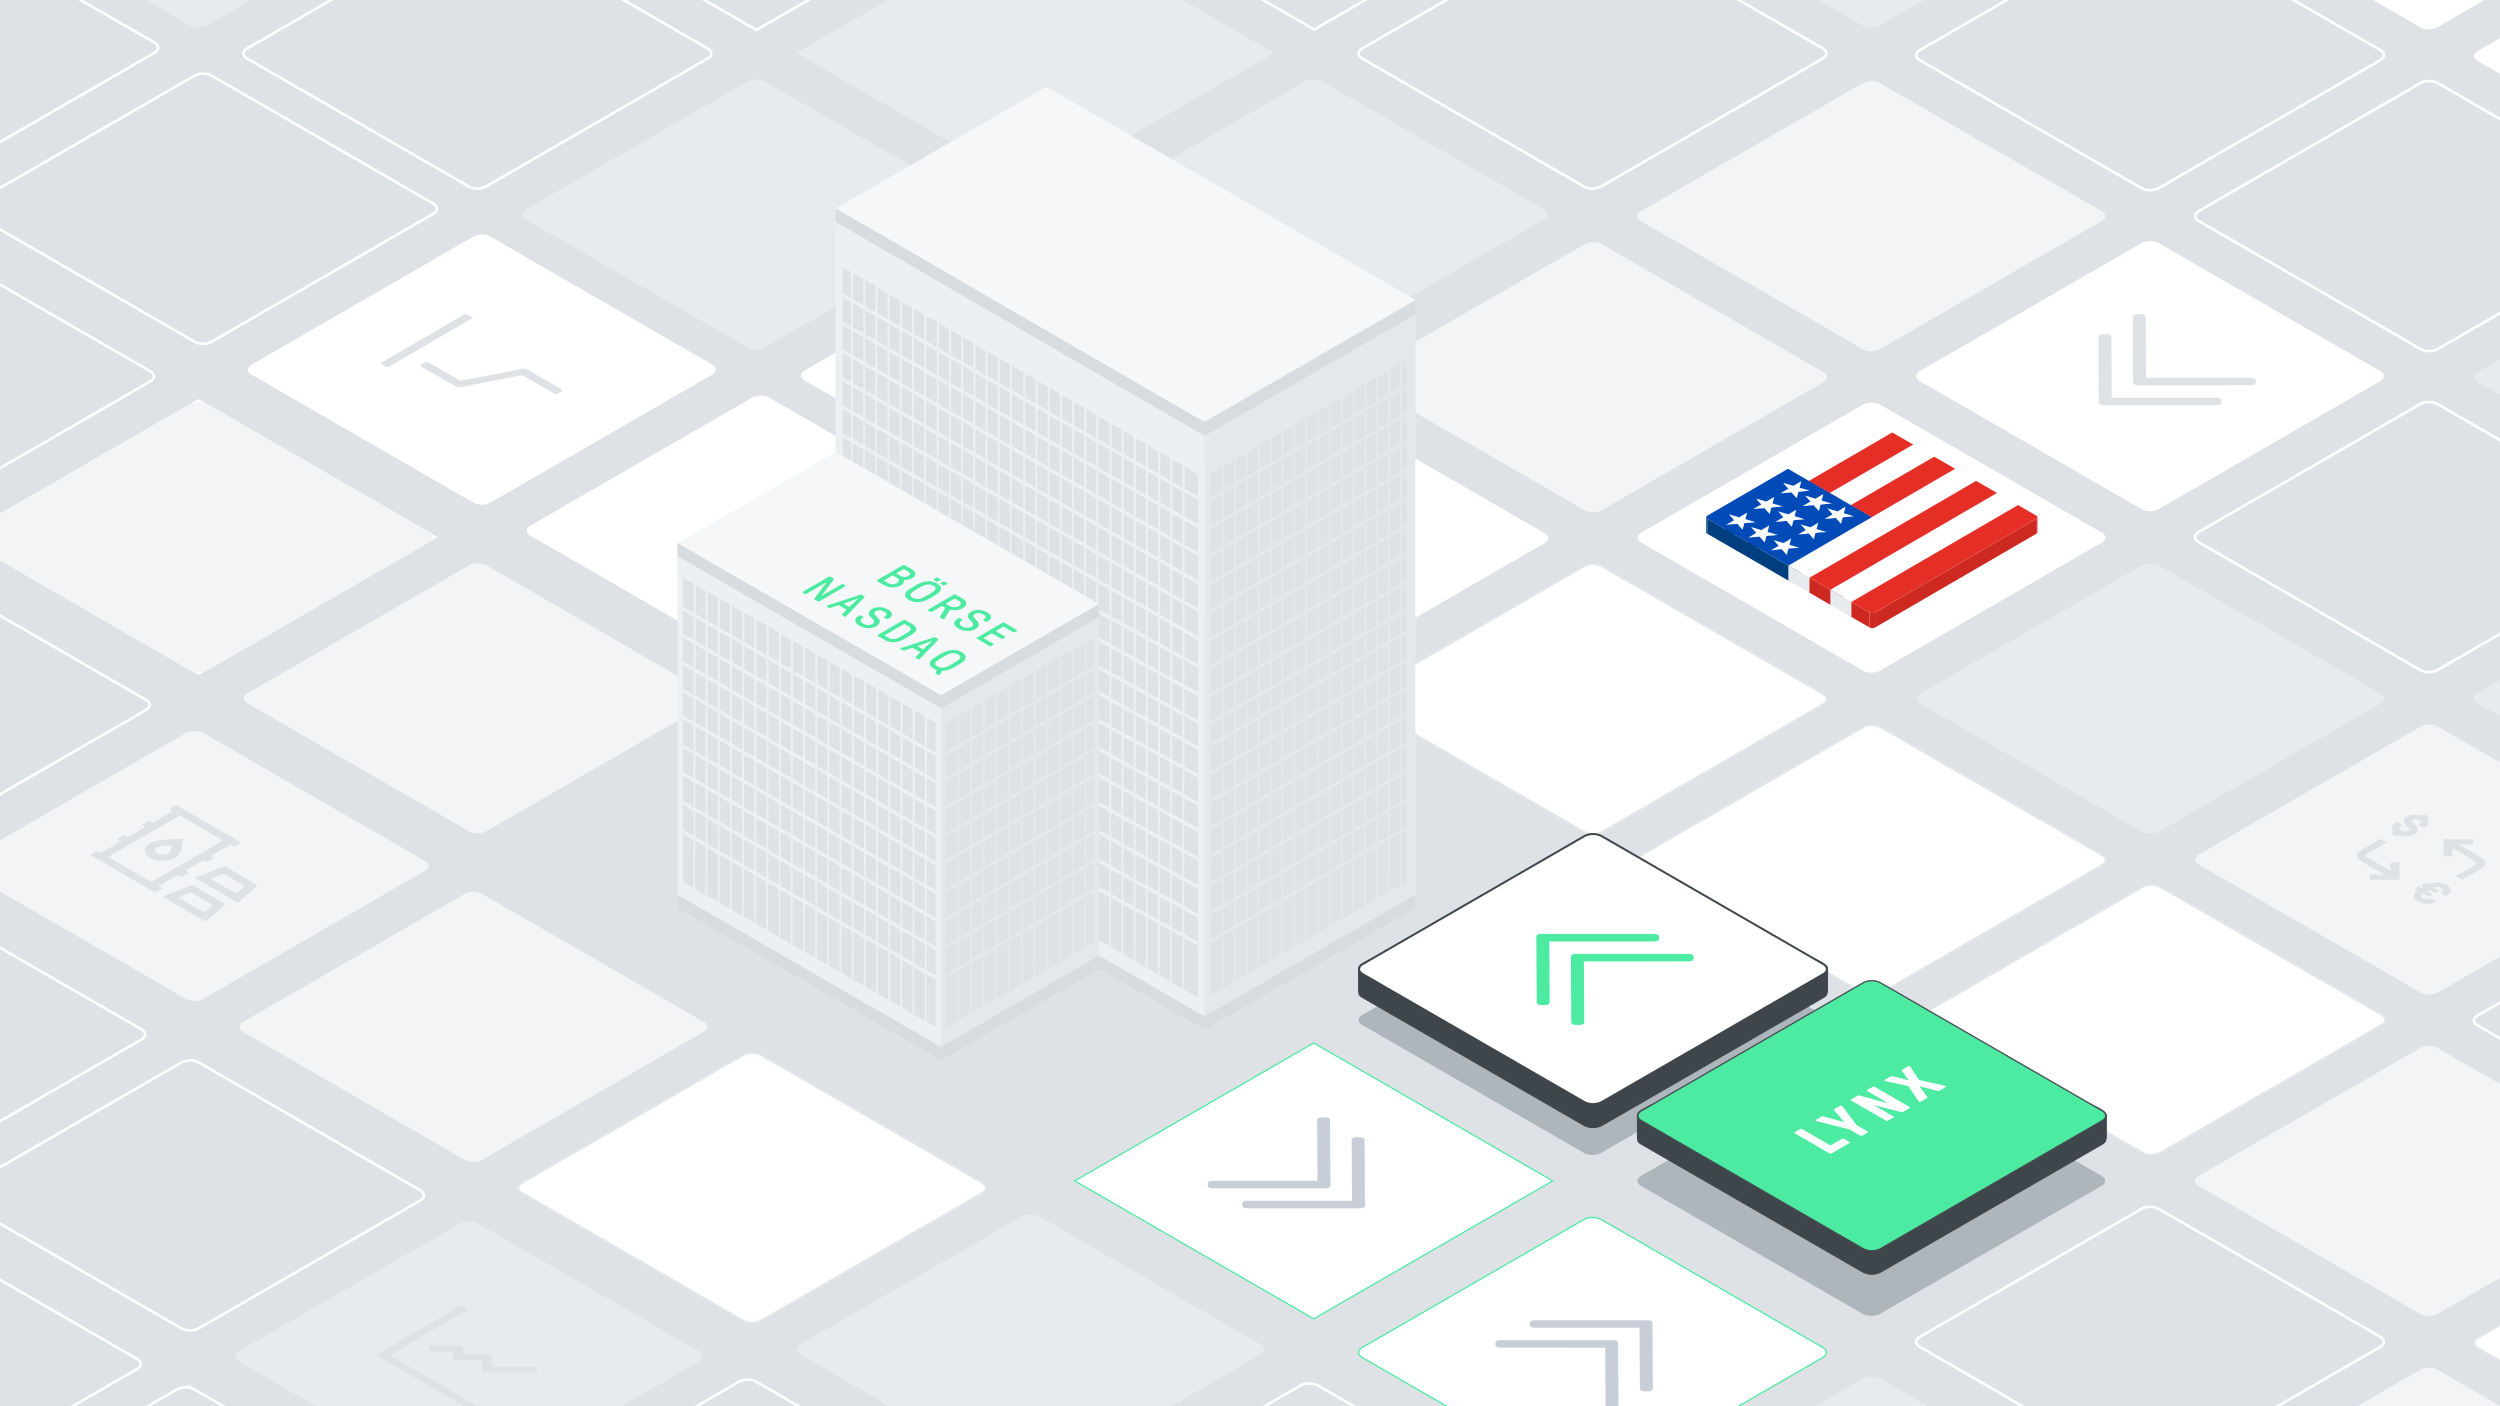 <?xml version="1.0" encoding="UTF-8"?> <svg xmlns="http://www.w3.org/2000/svg" viewBox="0 0 1920 1080"><rect x="0" y="0" width="1920" height="1080" fill="#333333" stroke="none"/><defs><style>.cls-1{fill:#dee2e6;}.cls-2,.cls-3{fill:#fff;}.cls-2,.cls-8{stroke:#4deba1;}.cls-2,.cls-23,.cls-24,.cls-5,.cls-7,.cls-8{stroke-miterlimit:10;}.cls-4{fill:#e8ebee;}.cls-23,.cls-24,.cls-5,.cls-7,.cls-8{fill:none;}.cls-5{stroke:#fff;stroke-width:2px;}.cls-6{fill:#f3f4f6;}.cls-7{stroke:#e3e7ea;}.cls-23,.cls-7{stroke-width:1.529px;}.cls-9{fill:#adb5bd;}.cls-10{fill:#c8ced8;}.cls-11{isolation:isolate;}.cls-12{fill:#e52f26;}.cls-13{fill:#dd001d;}.cls-14{fill:#004bb7;}.cls-15{fill:#003f7f;}.cls-16{fill:#ce2921;}.cls-17{fill:#e4e8eb;}.cls-18{fill:#f6f7f9;}.cls-19{fill:#edf0f2;}.cls-20{fill:#d7dce1;}.cls-21{fill:#4deba1;}.cls-22{fill:#3e454b;}.cls-23{stroke:#3e454b;}.cls-24{stroke:#434b51;}</style></defs><g id="Layer_4" data-name="Layer 4"><polygon class="cls-1" points="1947.169 1142.831 -37.941 1142.78 -34.113 -43 1937.512 -43.68 1947.169 1142.831"></polygon></g><g id="Tiles"><polygon class="cls-2" points="1192.457 906.927 1008.937 800.971 825.416 906.927 1008.937 1012.882 1192.457 906.927"></polygon><polygon class="cls-3" points="336.028 412.467 152.507 306.512 -31.013 412.467 152.507 518.423 336.028 412.467"></polygon><path class="cls-4" d="M757.62,168.529c3.642-2.1,3.642-5.543,0-7.646L587.344,62.574a14.69,14.69,0,0,0-13.244,0L403.824,160.883c-3.643,2.1-3.643,5.544,0,7.646L574.1,266.838a14.69,14.69,0,0,0,13.244,0Z"></path><path class="cls-5" d="M543.513,44.915c3.642-2.1,3.642-5.544,0-7.647L373.237-61.041a14.692,14.692,0,0,0-13.245,0L189.716,37.268c-3.642,2.1-3.642,5.544,0,7.647l170.276,98.308a14.692,14.692,0,0,0,13.245,0Z"></path><path class="cls-4" d="M329.406-78.7c3.642-2.1,3.642-5.544,0-7.647L159.13-184.656a14.692,14.692,0,0,0-13.245,0L-24.391-86.347c-3.642,2.1-3.642,5.544,0,7.647L145.885,19.609a14.7,14.7,0,0,0,13.245,0Z"></path><path class="cls-4" d="M1614.049-78.7c3.643-2.1,3.643-5.544,0-7.647l-170.276-98.309a14.69,14.69,0,0,0-13.244,0L1260.253-86.347c-3.642,2.1-3.642,5.544,0,7.647l170.276,98.308a14.69,14.69,0,0,0,13.244,0Z"></path><path class="cls-5" d="M1399.942,44.915c3.642-2.1,3.642-5.544,0-7.647L1229.666-61.041a14.69,14.69,0,0,0-13.244,0L1046.145,37.268c-3.642,2.1-3.642,5.544,0,7.647l170.277,98.308a14.69,14.69,0,0,0,13.244,0Z"></path><path class="cls-4" d="M1185.835,168.53c3.642-2.1,3.642-5.544,0-7.647L1015.559,62.574a14.692,14.692,0,0,0-13.245,0L832.038,160.883c-3.642,2.1-3.642,5.544,0,7.647l170.276,98.309a14.7,14.7,0,0,0,13.245,0Z"></path><path class="cls-5" d="M1828.157,46.187c3.642-2.1,3.642-5.544,0-7.647L1657.881-59.769a14.7,14.7,0,0,0-13.245,0L1474.36,38.54c-3.642,2.1-3.642,5.544,0,7.647L1644.636,144.5a14.692,14.692,0,0,0,13.245,0Z"></path><path class="cls-6" d="M1614.049,169.8c3.643-2.1,3.643-5.544,0-7.647L1443.773,63.846a14.7,14.7,0,0,0-13.244,0l-170.276,98.309c-3.642,2.1-3.642,5.544,0,7.647l170.276,98.309a14.69,14.69,0,0,0,13.244,0Z"></path><path class="cls-3" d="M2042.264-77.428c3.642-2.1,3.642-5.544,0-7.647l-170.276-98.308a14.69,14.69,0,0,0-13.244,0L1688.467-85.075c-3.642,2.1-3.642,5.544,0,7.647l170.277,98.309a14.69,14.69,0,0,0,13.244,0Z"></path><path class="cls-6" d="M1400.39,293.513c3.642-2.1,3.642-5.544,0-7.647l-170.276-98.309a14.7,14.7,0,0,0-13.244,0l-170.277,98.309c-3.642,2.1-3.642,5.544,0,7.647l170.277,98.309a14.69,14.69,0,0,0,13.244,0Z"></path><path class="cls-3" d="M1186.283,417.128c3.642-2.1,3.642-5.544,0-7.647l-170.276-98.309a14.7,14.7,0,0,0-13.245,0L832.486,409.481c-3.642,2.1-3.642,5.544,0,7.647l170.276,98.309a14.692,14.692,0,0,0,13.245,0Z"></path><path class="cls-6" d="M2042.264,910.75c3.642-2.1,3.642-5.544,0-7.646L1871.988,804.8a14.692,14.692,0,0,0-13.245,0L1688.467,903.1c-3.642,2.1-3.642,5.543,0,7.646l170.276,98.309a14.692,14.692,0,0,0,13.245,0Z"></path><path class="cls-4" d="M2256.371,539.905c3.643-2.1,3.643-5.543,0-7.646L2086.095,433.95a14.69,14.69,0,0,0-13.244,0l-170.276,98.309c-3.643,2.1-3.643,5.544,0,7.646l170.276,98.309a14.69,14.69,0,0,0,13.244,0Z"></path><path class="cls-5" d="M2042.264,416.291c3.642-2.1,3.642-5.544,0-7.647l-170.276-98.309a14.692,14.692,0,0,0-13.245,0l-170.276,98.309c-3.642,2.1-3.642,5.544,0,7.647L1858.743,514.6a14.7,14.7,0,0,0,13.245,0Z"></path><path class="cls-3" d="M1828.157,292.676c3.642-2.1,3.642-5.544,0-7.647L1657.881,186.72a14.692,14.692,0,0,0-13.245,0L1474.36,285.029c-3.642,2.1-3.642,5.544,0,7.647l170.276,98.309a14.7,14.7,0,0,0,13.245,0Z"></path><path class="cls-4" d="M2256.564,293.367c3.642-2.1,3.642-5.544,0-7.646l-170.276-98.309a14.692,14.692,0,0,0-13.245,0l-170.276,98.309c-3.642,2.1-3.642,5.543,0,7.646l170.276,98.309a14.692,14.692,0,0,0,13.245,0Z"></path><path class="cls-5" d="M2042.457,169.752c3.642-2.1,3.642-5.544,0-7.646L1872.181,63.8a14.692,14.692,0,0,0-13.245,0L1688.66,162.106c-3.642,2.1-3.642,5.544,0,7.646l170.276,98.309a14.692,14.692,0,0,0,13.245,0Z"></path><path class="cls-3" d="M2256.757,46.829c3.642-2.1,3.642-5.544,0-7.647L2086.48-59.127a14.7,14.7,0,0,0-13.244,0L1902.96,39.182c-3.642,2.1-3.642,5.544,0,7.647l170.276,98.309a14.69,14.69,0,0,0,13.244,0Z"></path><path class="cls-6" d="M2042.463,663.947c3.642-2.1,3.642-5.544,0-7.647l-170.276-98.308a14.692,14.692,0,0,0-13.245,0L1688.666,656.3c-3.642,2.1-3.642,5.544,0,7.647l170.276,98.309a14.692,14.692,0,0,0,13.245,0Z"></path><path class="cls-5" d="M2256.57,787.562c3.642-2.1,3.642-5.544,0-7.647l-170.276-98.309a14.7,14.7,0,0,0-13.245,0l-170.276,98.309c-3.642,2.1-3.642,5.544,0,7.647l170.276,98.309a14.692,14.692,0,0,0,13.245,0Z"></path><path class="cls-4" d="M1828.355,540.332c3.643-2.1,3.643-5.544,0-7.646l-170.276-98.309a14.69,14.69,0,0,0-13.244,0l-170.276,98.309c-3.642,2.1-3.642,5.543,0,7.646l170.276,98.309a14.69,14.69,0,0,0,13.244,0Z"></path><path class="cls-3" d="M1614.248,416.717c3.642-2.1,3.642-5.544,0-7.646l-170.276-98.309a14.69,14.69,0,0,0-13.244,0l-170.277,98.309c-3.642,2.1-3.642,5.543,0,7.646l170.277,98.309a14.69,14.69,0,0,0,13.244,0Z"></path><path class="cls-3" d="M1613.664,1165.3c3.642-2.1,3.642-5.544,0-7.646l-170.276-98.309a14.69,14.69,0,0,0-13.244,0l-170.276,98.309c-3.643,2.1-3.643,5.543,0,7.646l170.276,98.309a14.69,14.69,0,0,0,13.244,0Z"></path><path class="cls-7" d="M1613.664,1165.3c3.642-2.1,3.642-5.544,0-7.646l-170.276-98.309a14.69,14.69,0,0,0-13.244,0l-170.276,98.309c-3.643,2.1-3.643,5.543,0,7.646l170.276,98.309a14.69,14.69,0,0,0,13.244,0Z"></path><path class="cls-3" d="M1399.954,1042.538c3.643-2.1,3.643-5.544,0-7.647l-170.276-98.309a14.7,14.7,0,0,0-13.244,0l-170.276,98.309c-3.643,2.1-3.643,5.544,0,7.647l170.276,98.309a14.69,14.69,0,0,0,13.244,0Z"></path><path class="cls-8" d="M1399.954,1042.538c3.643-2.1,3.643-5.544,0-7.647l-170.276-98.309a14.7,14.7,0,0,0-13.244,0l-170.276,98.309c-3.643,2.1-3.643,5.544,0,7.647l170.276,98.309a14.69,14.69,0,0,0,13.244,0Z"></path><path class="cls-4" d="M968.271,1040.2c3.643-2.1,3.643-5.544,0-7.646L798,934.245a14.69,14.69,0,0,0-13.244,0l-170.276,98.309c-3.642,2.1-3.642,5.543,0,7.646l170.276,98.309a14.69,14.69,0,0,0,13.244,0Z"></path><path class="cls-5" d="M1182.391,1169.988c3.642-2.1,3.642-5.544,0-7.647l-170.276-98.308a14.692,14.692,0,0,0-13.245,0l-170.276,98.308c-3.642,2.1-3.642,5.544,0,7.647L998.87,1268.3a14.692,14.692,0,0,0,13.245,0Z"></path><path class="cls-3" d="M2256.769,1035.219c3.642-2.1,3.642-5.544,0-7.647l-170.276-98.309a14.692,14.692,0,0,0-13.245,0l-170.276,98.309c-3.642,2.1-3.642,5.544,0,7.647l170.276,98.309a14.7,14.7,0,0,0,13.245,0Z"></path><path class="cls-7" d="M2256.769,1035.219c3.642-2.1,3.642-5.544,0-7.647l-170.276-98.309a14.692,14.692,0,0,0-13.245,0l-170.276,98.309c-3.642,2.1-3.642,5.544,0,7.647l170.276,98.309a14.7,14.7,0,0,0,13.245,0Z"></path><path class="cls-3" d="M1614.447,664.374c3.642-2.1,3.642-5.544,0-7.647l-170.276-98.309a14.7,14.7,0,0,0-13.245,0L1260.65,656.727c-3.642,2.1-3.642,5.544,0,7.647l170.276,98.309a14.692,14.692,0,0,0,13.245,0Z"></path><path class="cls-7" d="M1614.447,664.374c3.642-2.1,3.642-5.544,0-7.647l-170.276-98.309a14.7,14.7,0,0,0-13.245,0L1260.65,656.727c-3.642,2.1-3.642,5.544,0,7.647l170.276,98.309a14.692,14.692,0,0,0,13.245,0Z"></path><path class="cls-3" d="M1400.34,540.759c3.642-2.1,3.642-5.544,0-7.647L1230.063,434.8a14.7,14.7,0,0,0-13.244,0l-170.276,98.309c-3.642,2.1-3.642,5.544,0,7.647l170.276,98.309a14.69,14.69,0,0,0,13.244,0Z"></path><path class="cls-7" d="M1400.34,540.759c3.642-2.1,3.642-5.544,0-7.647L1230.063,434.8a14.7,14.7,0,0,0-13.244,0l-170.276,98.309c-3.642,2.1-3.642,5.544,0,7.647l170.276,98.309a14.69,14.69,0,0,0,13.244,0Z"></path><path class="cls-4" d="M1614.79,1165.227c3.642-2.1,3.642-5.544,0-7.647l-170.276-98.309a14.692,14.692,0,0,0-13.245,0l-170.276,98.309c-3.642,2.1-3.642,5.544,0,7.647l170.276,98.309a14.692,14.692,0,0,0,13.245,0Z"></path><path class="cls-3" d="M1829.282,787.063c3.642-2.1,3.642-5.544,0-7.647l-170.276-98.309a14.69,14.69,0,0,0-13.244,0l-170.276,98.309c-3.643,2.1-3.643,5.544,0,7.647l170.276,98.309a14.69,14.69,0,0,0,13.244,0Z"></path><path class="cls-7" d="M1829.282,787.063c3.642-2.1,3.642-5.544,0-7.647l-170.276-98.309a14.69,14.69,0,0,0-13.244,0l-170.276,98.309c-3.643,2.1-3.643,5.544,0,7.647l170.276,98.309a14.69,14.69,0,0,0,13.244,0Z"></path><path class="cls-5" d="M751.106,1167.135c3.642-2.1,3.642-5.544,0-7.646L580.829,1061.18a14.69,14.69,0,0,0-13.244,0l-170.276,98.309c-3.642,2.1-3.642,5.543,0,7.646l170.276,98.309a14.69,14.69,0,0,0,13.244,0Z"></path><path class="cls-3" d="M754.562,916.07c3.642-2.1,3.642-5.544,0-7.647L584.286,810.115a14.692,14.692,0,0,0-13.245,0L400.765,908.423c-3.642,2.1-3.642,5.544,0,7.647l170.276,98.309a14.69,14.69,0,0,0,13.244,0Z"></path><path class="cls-7" d="M754.562,916.07c3.642-2.1,3.642-5.544,0-7.647L584.286,810.115a14.692,14.692,0,0,0-13.245,0L400.765,908.423c-3.642,2.1-3.642,5.544,0,7.647l170.276,98.309a14.69,14.69,0,0,0,13.244,0Z"></path><path class="cls-6" d="M540.454,792.455c3.643-2.1,3.643-5.544,0-7.646L370.178,686.5a14.69,14.69,0,0,0-13.244,0L186.658,784.809c-3.643,2.1-3.643,5.543,0,7.646l170.276,98.309a14.69,14.69,0,0,0,13.244,0Z"></path><path class="cls-6" d="M326.347,668.84c3.642-2.1,3.642-5.543,0-7.646L156.071,562.885a14.692,14.692,0,0,0-13.245,0L-27.45,661.194c-3.642,2.1-3.642,5.544,0,7.646l170.276,98.309a14.692,14.692,0,0,0,13.245,0Z"></path><path class="cls-5" d="M112.24,545.226c3.642-2.1,3.642-5.544,0-7.647L-58.036,439.27a14.692,14.692,0,0,0-13.245,0l-170.276,98.309c-3.642,2.1-3.642,5.544,0,7.647l170.276,98.309a14.7,14.7,0,0,0,13.245,0Z"></path><path class="cls-6" d="M329.61,416.467c3.643-2.1,3.643-5.544,0-7.647L159.334,310.511a14.69,14.69,0,0,0-13.244,0L-24.186,408.82c-3.642,2.1-3.642,5.544,0,7.647L146.09,514.776a14.69,14.69,0,0,0,13.244,0Z"></path><path class="cls-5" d="M115.5,292.852c3.642-2.1,3.642-5.544,0-7.647L-54.773,186.9a14.69,14.69,0,0,0-13.244,0l-170.276,98.308c-3.643,2.1-3.643,5.544,0,7.647l170.276,98.309a14.69,14.69,0,0,0,13.244,0Z"></path><path class="cls-3" d="M546.981,287.708c3.642-2.1,3.642-5.544,0-7.646L376.705,181.753a14.69,14.69,0,0,0-13.244,0L193.185,280.062c-3.643,2.1-3.643,5.543,0,7.646l170.276,98.309a14.69,14.69,0,0,0,13.244,0Z"></path><path class="cls-3" d="M971.728,292.17c3.642-2.1,3.642-5.543,0-7.646L801.451,186.215a14.69,14.69,0,0,0-13.244,0L617.931,284.524c-3.642,2.1-3.642,5.544,0,7.646l170.276,98.309a14.69,14.69,0,0,0,13.244,0Z"></path><path class="cls-6" d="M543.718,540.108c3.642-2.1,3.642-5.544,0-7.647L373.442,434.152a14.692,14.692,0,0,0-13.245,0L189.921,532.461c-3.642,2.1-3.642,5.544,0,7.647L360.2,638.417a14.692,14.692,0,0,0,13.245,0Z"></path><path class="cls-3" d="M761.088,411.349c3.643-2.1,3.643-5.544,0-7.647L590.812,305.394a14.69,14.69,0,0,0-13.244,0L407.292,403.7c-3.642,2.1-3.642,5.544,0,7.647l170.276,98.309a14.69,14.69,0,0,0,13.244,0Z"></path><path class="cls-5" d="M332.874,164.093c3.642-2.1,3.642-5.543,0-7.646L162.6,58.138a14.692,14.692,0,0,0-13.245,0L-20.923,156.447c-3.642,2.1-3.642,5.544,0,7.646L149.353,262.4a14.692,14.692,0,0,0,13.245,0Z"></path><path class="cls-5" d="M118.767,40.479c3.642-2.1,3.642-5.544,0-7.647L-51.51-65.477a14.69,14.69,0,0,0-13.244,0L-235.03,32.832c-3.642,2.1-3.642,5.544,0,7.647l170.276,98.309a14.7,14.7,0,0,0,13.244,0Z"></path><path class="cls-4" d="M537,1045.52c3.642-2.1,3.642-5.544,0-7.646L366.722,939.565a14.69,14.69,0,0,0-13.244,0L183.2,1037.874c-3.643,2.1-3.643,5.543,0,7.646l170.276,98.309a14.69,14.69,0,0,0,13.244,0Z"></path><path class="cls-5" d="M322.891,921.905c3.642-2.1,3.642-5.543,0-7.646L152.615,815.95a14.692,14.692,0,0,0-13.245,0L-30.906,914.259c-3.642,2.1-3.642,5.544,0,7.646l170.276,98.309a14.692,14.692,0,0,0,13.245,0Z"></path><path class="cls-5" d="M108.784,798.291c3.642-2.1,3.642-5.544,0-7.647L-61.492,692.335a14.692,14.692,0,0,0-13.245,0l-170.276,98.309c-3.642,2.1-3.642,5.544,0,7.647L-74.737,896.6a14.7,14.7,0,0,0,13.245,0Z"></path><path class="cls-5" d="M319.435,1172.971c3.642-2.1,3.642-5.544,0-7.647l-170.276-98.309a14.692,14.692,0,0,0-13.245,0l-170.276,98.309c-3.642,2.1-3.642,5.544,0,7.647l170.276,98.308a14.692,14.692,0,0,0,13.245,0Z"></path><path class="cls-5" d="M105.328,1051.356c3.642-2.1,3.642-5.544,0-7.647L-64.949,945.4a14.69,14.69,0,0,0-13.244,0l-170.276,98.309c-3.642,2.1-3.642,5.544,0,7.647l170.276,98.309a14.7,14.7,0,0,0,13.244,0Z"></path><polygon class="cls-4" points="978.542 40.695 795.022 -65.261 611.501 40.695 795.022 146.651 978.542 40.695"></polygon><polygon class="cls-5" points="764.435 -82.92 580.915 -188.875 397.394 -82.92 580.915 23.036 764.435 -82.92"></polygon><polygon class="cls-5" points="1192.842 -83.316 1009.322 -189.272 825.801 -83.316 1009.322 22.64 1192.842 -83.316"></polygon><path class="cls-1" d="M1706.135,309.153c.013,1.125-1.554,2.035-3.5,2.035l-87.2.015a5.075,5.075,0,0,1-2.487-.6,1.773,1.773,0,0,1-1.037-1.436l-.291-50.527c0-1.125,1.567-2.035,3.5-2.035h2.94a5.049,5.049,0,0,1,2.483.6,1.786,1.786,0,0,1,1.041,1.439l.238,46.778h80.784a5.089,5.089,0,0,1,2.485.6,1.784,1.784,0,0,1,1.039,1.438Z"></path><path class="cls-1" d="M1638.248,293.834l-.266-50.512c-.006-1.121,1.561-2.031,3.457-2.031h2.94a5.054,5.054,0,0,1,2.483.595,1.789,1.789,0,0,1,1.042,1.439l.276,46.778,80.764-.011a5.047,5.047,0,0,1,2.488.593,1.78,1.78,0,0,1,1.037,1.442l.009,1.695c.006,1.128-1.56,2.039-3.5,2.035l-87.205.012a5.05,5.05,0,0,1-2.488-.593A1.777,1.777,0,0,1,1638.248,293.834Z"></path><path class="cls-9" d="M1614.049,910.75c3.643-2.1,3.643-5.544,0-7.647L1443.773,804.8a14.69,14.69,0,0,0-13.244,0L1260.253,903.1c-3.642,2.1-3.642,5.544,0,7.647l170.276,98.309a14.69,14.69,0,0,0,13.244,0Z"></path><path class="cls-5" d="M1828.157,1034.365c3.642-2.1,3.642-5.544,0-7.647l-170.276-98.309a14.7,14.7,0,0,0-13.245,0l-170.276,98.309c-3.642,2.1-3.642,5.544,0,7.647l170.276,98.309a14.692,14.692,0,0,0,13.245,0Z"></path><path class="cls-6" d="M2042.264,1157.98c3.642-2.1,3.642-5.544,0-7.647l-170.276-98.309a14.7,14.7,0,0,0-13.245,0l-170.276,98.309c-3.642,2.1-3.642,5.544,0,7.647l170.276,98.309a14.692,14.692,0,0,0,13.245,0Z"></path><path class="cls-10" d="M1021.786,910.624c.007,1.128-1.56,2.038-3.5,2.035l-87.2-.011a5.065,5.065,0,0,1-2.5-.6,1.741,1.741,0,0,1-1.022-1.414l-.016-1.7c0-1.125,1.561-2.031,3.5-2.035l80.764-.012-.289-46.778c-.006-1.128,1.561-2.038,3.5-2.034l2.933,0a5.09,5.09,0,0,1,2.488.6,1.774,1.774,0,0,1,1.037,1.437Z"></path><path class="cls-10" d="M1048.34,925.933c.006,1.128-1.554,2.034-3.5,2.034H957.615a5.08,5.08,0,0,1-2.493-.6,1.764,1.764,0,0,1-1.032-1.439l-.016-1.7c0-1.125,1.567-2.035,3.5-2.035l80.764.011-.263-46.793c-.006-1.121,1.56-2.031,3.495-2.031h2.94a5.047,5.047,0,0,1,2.488.593,1.775,1.775,0,0,1,1.036,1.441Z"></path><path class="cls-10" d="M1174.871,1017.687l0-1.7c-.013-1.124,1.554-2.034,3.5-2.034h87.224a5.089,5.089,0,0,1,2.485.6,1.784,1.784,0,0,1,1.039,1.438l.265,50.512c.007,1.128-1.56,2.039-3.5,2.035l-2.934,0a5.086,5.086,0,0,1-2.487-.6,1.773,1.773,0,0,1-1.037-1.436l-.264-46.793-80.764.011a5.06,5.06,0,0,1-2.483-.6A1.788,1.788,0,0,1,1174.871,1017.687Z"></path><path class="cls-10" d="M1242.736,1031.3l.265,50.512c0,1.124-1.56,2.031-3.5,2.035l-2.934,0a5.047,5.047,0,0,1-2.488-.593,1.777,1.777,0,0,1-1.036-1.442l-.245-46.774-80.758-.014a5.043,5.043,0,0,1-2.487-.593,1.776,1.776,0,0,1-1.037-1.442l-.01-1.7c-.006-1.106,1.555-2.012,3.5-2.012l87.2-.012a5.044,5.044,0,0,1,2.488.593A1.776,1.776,0,0,1,1242.736,1031.3Z"></path><path class="cls-1" d="M1886.38,672.678l-.012.007,4.864,2.809a1.371,1.371,0,0,1-1.208-.007l-3.659-2.112a.374.374,0,0,1,0-.7Z"></path><path class="cls-1" d="M1838.206,638.854l-.148-.314a5.078,5.078,0,0,1-1.06-1.714,3.355,3.355,0,0,1-.111-1.717,4.828,4.828,0,0,1,2.567-3.031l.9-.523a1.14,1.14,0,0,1,.579-.136,1.123,1.123,0,0,1,.643.136l3.039,1.755a.411.411,0,0,1,.238.342.384.384,0,0,1-.234.365l-.9.524a1.688,1.688,0,0,0-1.009,1.467,2.382,2.382,0,0,0,1.281,1.555c.068.04.138.078.211.115s.132.084.2.124a6.453,6.453,0,0,0,2.744.768A5.061,5.061,0,0,0,1849.7,638c.622-.317.924-.8.807-1.283a5.468,5.468,0,0,0-1.525-1.946,11.992,11.992,0,0,1-1.883-2.02,4.657,4.657,0,0,1-.908-1.98,2.663,2.663,0,0,1,.416-1.906,5.1,5.1,0,0,1,1.893-1.721,10.011,10.011,0,0,1,2.355-.962,13.953,13.953,0,0,1,2.67-.479,14.968,14.968,0,0,1,2.794.04,16.514,16.514,0,0,1,2.829.56l.491.115a.694.694,0,0,0,.413-.1l1.1-.638a1.436,1.436,0,0,1,1.222,0l2.592,1.5a.38.38,0,0,1,0,.7l-1.047.608c-.209.122-.208.306-.022.553a4.518,4.518,0,0,1,.976,1.637,3.089,3.089,0,0,1,.08,1.648,3.7,3.7,0,0,1-.787,1.566,6.213,6.213,0,0,1-1.66,1.364l-.463.269a1.184,1.184,0,0,1-.584.14,1.14,1.14,0,0,1-.638-.14l-3.1-1.788a.381.381,0,0,1,0-.707l.463-.269a1.5,1.5,0,0,0,.9-1.335,2.006,2.006,0,0,0-1.154-1.592q-.093-.063-.192-.12a5.307,5.307,0,0,0-2.435-.618,4.378,4.378,0,0,0-2.275.539c-.577.306-.8.77-.578,1.209a4.4,4.4,0,0,0,1.23,1.518,22.347,22.347,0,0,1,2.138,2.183,4.711,4.711,0,0,1,1.132,2.175,2.936,2.936,0,0,1-.428,2.031c-1.275,1.88-4.182,3.214-7.636,3.483a16.252,16.252,0,0,1-5.891-.814,1.957,1.957,0,0,0-.516-.129.449.449,0,0,0-.317.184l-1.015.59a1.188,1.188,0,0,1-.585.14,1.25,1.25,0,0,1-.637-.14l-2.892-1.67a.415.415,0,0,1-.244-.339.4.4,0,0,1,.24-.369l.989-.575C1838.144,639.045,1838.219,638.957,1838.206,638.854Z"></path><path class="cls-1" d="M1842.878,675.148c-.011.3-.4.516-.888.5h-21.179a1.249,1.249,0,0,1-.589-.147.465.465,0,0,1-.261-.344l-.016-2.993c.017-.269.385-.483.85-.494H1831.1l-17.787-10.27c-4.042-2.333-4.063-6.122-.048-8.456l14.538-8.449a1.375,1.375,0,0,1,1.222,0l3.652,2.109a.377.377,0,0,1,0,.708l-14.526,8.441c-1.344.782-1.324,2.05.016,2.824l17.775,10.262-.008-5.957c.011-.265.386-.483.844-.49h5.167a1.245,1.245,0,0,1,.6.147.43.43,0,0,1,.251.343Z"></path><path class="cls-1" d="M1883.4,651.313l.053,5.953c-.005.269-.373.483-.844.49h-5.167a1.229,1.229,0,0,1-.589-.147.46.46,0,0,1-.26-.343L1876.526,645c0-.269.373-.483.844-.49l21.172,0a1.275,1.275,0,0,1,.594.15.446.446,0,0,1,.255.34l0,2.986c-.012.273-.38.487-.85.494h-10.31l17.494,10.1c4.048,2.337,4.069,6.127.067,8.467l-14.551,8.457-4.866-2.824,14.526-8.441c1.345-.782,1.325-2.05-.016-2.824Z"></path><path class="cls-1" d="M1871,691.751c.14.1.224.239.18.368a.519.519,0,0,1-.309.417,11.622,11.622,0,0,1-3.3,1.264,15.055,15.055,0,0,1-3.663.376,15.62,15.62,0,0,1-3.726-.5,13.935,13.935,0,0,1-3.351-1.332l-.094-.054-.093-.054a7.36,7.36,0,0,1-2.234-1.907,3.494,3.494,0,0,1-.144-4.184A6.77,6.77,0,0,1,1856,684.33a4.511,4.511,0,0,0,.513-.3l-1.583-.914a.386.386,0,0,1-.218-.354c-.021-.247.226-.487.633-.553l1.865-1.084a1.158,1.158,0,0,1,.642-.136,1.3,1.3,0,0,1,.605.121l1.2.693a.159.159,0,0,0,.068.073.413.413,0,0,0,.13.042l.146-.085,1.186-.69c.008,0,.146-.084-.026-.184l-1.251-.722a.389.389,0,0,1-.219-.354c-.014-.192.164-.354.437-.454l1.941-1.128a1.158,1.158,0,0,1,.642-.136,1.239,1.239,0,0,1,.605.122l1.583.914.146-.085a17.059,17.059,0,0,1,10.356-.877,12.985,12.985,0,0,1,3.476,1.338l.1.059a7.642,7.642,0,0,1,2.281,1.913,3.949,3.949,0,0,1,.9,2.142,3.431,3.431,0,0,1-.631,2.127,6.463,6.463,0,0,1-2.178,1.909,1.508,1.508,0,0,1-.712.184,1.252,1.252,0,0,1-.643-.107l-3.039-1.754a.315.315,0,0,1-.187-.373.73.73,0,0,1,.316-.412,1.75,1.75,0,0,0,.984-1.593,2.28,2.28,0,0,0-1.244-1.531q-.078-.045-.159-.087a3.093,3.093,0,0,0-.266-.17,6.058,6.058,0,0,0-4.917-.235c-.133.077-.139.147-.075.213l3.327,1.921a.353.353,0,0,1,.2.354.4.4,0,0,1-.233.365l-1.941,1.128a1.146,1.146,0,0,1-.636.14,1.239,1.239,0,0,1-.605-.122l-3.5-2.02a.47.47,0,0,0-.42-.029l-1.1.637c-.2.114-.2.221,0,.336l3.448,1.99a.354.354,0,0,1,.212.35.414.414,0,0,1-.24.369l-1.941,1.128a1.136,1.136,0,0,1-.635.14,1.243,1.243,0,0,1-.606-.122l-3.217-1.857a.213.213,0,0,0-.082-.081.519.519,0,0,0-.148-.052,1.384,1.384,0,0,0-.489.284,1.924,1.924,0,0,0-1.137,1.452,2.726,2.726,0,0,0,1.4,1.637,6.78,6.78,0,0,0,2.835.811,5.738,5.738,0,0,0,2.733-.575,2.092,2.092,0,0,1,.661-.155,1.051,1.051,0,0,1,.656.1Z"></path><path class="cls-1" d="M358.483,1004.807a.847.847,0,0,1,.009,1.6l-57.7,33.534a.843.843,0,0,0,0,1.6l80.217,46.313a.845.845,0,0,1,0,1.6l-2.746,1.6a3.042,3.042,0,0,1-2.75,0l-85.746-49.506a.845.845,0,0,1-.015-1.6l63.2-36.73a3.067,3.067,0,0,1,2.762,0Z"></path><path class="cls-1" d="M411.972,1049.966a.936.936,0,0,1,.557.793l.019,2.275c0,.619-.852,1.139-1.941,1.128l-38.6,0a2.829,2.829,0,0,1-1.387-.333.958.958,0,0,1-.566-.8l-.041-7.306a1,1,0,0,0-.58-.806,2.727,2.727,0,0,0-1.374-.322H349.937a2.854,2.854,0,0,1-1.393-.333.945.945,0,0,1-.56-.795l-.024-4.114a.991.991,0,0,0-.578-.8,2.763,2.763,0,0,0-1.375-.325l-14.319-.029a2.851,2.851,0,0,1-1.393-.333.947.947,0,0,1-.561-.8l-.019-2.275c0-.619.859-1.135,1.941-1.128h22.057a2.851,2.851,0,0,1,1.393.333.945.945,0,0,1,.561.795l.029,4.11a1,1,0,0,0,.58.806,2.727,2.727,0,0,0,1.374.322h18.125a2.829,2.829,0,0,1,1.387.333.958.958,0,0,1,.566.795l.041,7.306a1,1,0,0,0,.58.806,2.727,2.727,0,0,0,1.374.322l30.859.033A2.828,2.828,0,0,1,411.972,1049.966Z"></path><path class="cls-1" d="M431.223,299.053a.846.846,0,0,1,.009,1.6l-2.747,1.6a3.049,3.049,0,0,1-2.755,0l-23.183-13.385a5.506,5.506,0,0,0-3.223-.428L353.4,297.3a5.455,5.455,0,0,1-3.222-.427l-26.6-15.361a.845.845,0,0,1-.016-1.6l2.747-1.6a3.052,3.052,0,0,1,2.762,0L352.25,291.7a5.463,5.463,0,0,0,3.222.427l45.885-8.884a5.488,5.488,0,0,1,3.229.432Z"></path><path class="cls-1" d="M361.955,243.182a.845.845,0,0,1,0,1.6l-63.2,36.73a3.042,3.042,0,0,1-2.75,0l-2.771-1.6a.843.843,0,0,1-.009-1.593l63.2-36.729a3.046,3.046,0,0,1,2.755,0Z"></path><path class="cls-1" d="M150.016,674.564c-.332-.19-.323-.457-.042-.642l.171-.077,21.514-8.294a1.973,1.973,0,0,1,1.515.081L197.2,679.5c.383.243.455.6.145.877L183.2,692.928a1.132,1.132,0,0,1-1.062.159l-.179-.081Zm12.543.077c-.362.129-.5.409-.27.623l.134.1L180.677,685.9a1.212,1.212,0,0,0,1.1.019l.146-.1,5.344-4.873c.31-.276.238-.634-.139-.873l-14.94-8.626a2,2,0,0,0-1.515-.081l-8.115,3.273"></path><path class="cls-1" d="M139.3,651.33a11.742,11.742,0,0,1-4.764,7.376c-5.29,3.111-13.925,3.1-19.263.018s-5.372-8.091-.063-11.176a37.176,37.176,0,0,1,12.712-2.787c4.274-.4,8.016-.531,8.188-.527l4.32-.151-.241,2.506A30.775,30.775,0,0,1,139.3,651.33Zm-18.534,4.2a9.094,9.094,0,0,0,8.273,0c.14-.081,1.6-.929,2.595-4.873l.4-1.677-2.894.239c-6.7.69-8.265,1.438-8.4,1.519-2.283,1.327-2.271,3.465.027,4.792"></path><path class="cls-1" d="M184.319,646.618a.423.423,0,0,1,0,.8l-4.123,2.4a1.519,1.519,0,0,1-1.374,0l-1.386-.8a1.527,1.527,0,0,0-1.381,0L162.32,657a.422.422,0,0,0,0,.8l1.386.8a.422.422,0,0,1,0,.8l-4.123,2.4a1.513,1.513,0,0,1-1.374,0l-1.386-.8a1.53,1.53,0,0,0-1.381,0l-12.363,7.185a.421.421,0,0,0,.005.8l1.385.8a.424.424,0,0,1,0,.8l-4.124,2.4a1.531,1.531,0,0,1-1.374,0l-1.386-.8a1.525,1.525,0,0,0-1.374,0l-13.739,7.984a.424.424,0,0,0,0,.8l1.385.8a.421.421,0,0,1,.005.8l-4.123,2.4a1.527,1.527,0,0,1-1.375,0L69.98,657.007a.422.422,0,0,1-.005-.8l4.123-2.4a1.521,1.521,0,0,1,1.375,0l1.385.8a1.53,1.53,0,0,0,1.381,0l13.74-7.985a.422.422,0,0,0,0-.8l-1.385-.8a.422.422,0,0,1,0-.8l4.123-2.4a1.534,1.534,0,0,1,1.381,0l1.386.8a1.516,1.516,0,0,0,1.374,0l12.363-7.184a.424.424,0,0,0,0-.8l-1.386-.8a.421.421,0,0,1,0-.8l4.123-2.4a1.53,1.53,0,0,1,1.375,0l1.385.8a1.527,1.527,0,0,0,1.375,0l13.739-7.984a.424.424,0,0,0,0-.8l-1.386-.8a.421.421,0,0,1,0-.8l4.123-2.4a1.527,1.527,0,0,1,1.375,0ZM116.975,676.96l53.568-31.13a.424.424,0,0,0,0-.8l-31.809-18.365a1.521,1.521,0,0,0-1.381,0L83.787,657.8a.421.421,0,0,0,0,.8L115.6,676.96a1.53,1.53,0,0,0,1.375,0"></path><path class="cls-1" d="M172.632,694.742,158.486,707.29a1.156,1.156,0,0,1-1.069.162l-.172-.085L125.3,688.926c-.332-.191-.323-.457-.042-.642l.171-.077,21.514-8.294a1.971,1.971,0,0,1,1.516.081l24.025,13.871C172.87,694.108,172.942,694.466,172.632,694.742Zm-16.668,5.522a1.2,1.2,0,0,0,1.1.019l.14-.1,5.343-4.874c.317-.28.245-.637-.132-.877l-14.94-8.626a2,2,0,0,0-1.521-.077l-8.115,3.273c-.362.13-.494.406-.264.62l.134.1,18.254,10.539"></path><g class="cls-11"><path class="cls-3" d="M1453.244,332.138l-63.984,37.183-16.1-9.294,61.909-35.977a4.607,4.607,0,0,1,4.164,0Z"></path><polygon class="cls-3" points="1453.244 332.138 1453.211 343.671 1389.227 380.855 1389.26 369.321 1453.244 332.138"></polygon><polygon class="cls-3" points="1389.26 369.321 1389.227 380.855 1373.13 371.561 1373.162 360.027 1389.26 369.321"></polygon></g><g class="cls-11"><polygon class="cls-12" points="1469.346 341.434 1405.362 378.618 1389.26 369.321 1453.244 332.138 1469.346 341.434"></polygon><polygon class="cls-13" points="1469.346 341.434 1469.313 352.967 1405.329 390.151 1405.362 378.618 1469.346 341.434"></polygon><polygon class="cls-13" points="1405.362 378.618 1405.329 390.151 1389.227 380.855 1389.26 369.321 1405.362 378.618"></polygon><polygon class="cls-3" points="1485.447 350.731 1421.463 387.914 1405.362 378.618 1469.346 341.434 1485.447 350.731"></polygon><polygon class="cls-3" points="1485.447 350.731 1485.415 362.264 1421.431 399.447 1421.463 387.914 1485.447 350.731"></polygon><polygon class="cls-3" points="1421.463 387.914 1421.431 399.447 1405.329 390.151 1405.362 378.618 1421.463 387.914"></polygon></g><g class="cls-11"><polygon class="cls-12" points="1501.549 360.027 1437.565 397.21 1421.463 387.914 1485.447 350.731 1501.549 360.027"></polygon><polygon class="cls-13" points="1501.549 360.027 1501.516 371.56 1437.532 408.743 1437.565 397.21 1501.549 360.027"></polygon><polygon class="cls-13" points="1437.565 397.21 1437.532 408.743 1421.431 399.447 1421.463 387.914 1437.565 397.21"></polygon></g><g class="cls-11"><polygon class="cls-14" points="1377.247 373.185 1377.214 384.718 1369.522 382.452 1369.555 370.919 1377.247 373.185"></polygon><polygon class="cls-14" points="1383.319 369.656 1383.287 381.189 1377.214 384.718 1377.247 373.185 1383.319 369.656"></polygon><polygon class="cls-3" points="1383.319 369.656 1383.287 381.189 1381.968 386.12 1382 374.587 1383.319 369.656"></polygon><polygon class="cls-3" points="1373.492 375.367 1373.46 386.9 1369.522 382.452 1369.555 370.919 1373.492 375.367"></polygon><polygon class="cls-14" points="1389.689 376.851 1389.656 388.384 1381.968 386.12 1382 374.587 1389.689 376.851"></polygon><polygon class="cls-3" points="1389.689 376.851 1389.656 388.384 1381.152 389.167 1381.185 377.633 1389.689 376.851"></polygon><polygon class="cls-3" points="1375.928 378.116 1375.895 389.649 1367.387 390.429 1367.42 378.896 1375.928 378.116"></polygon><polygon class="cls-14" points="1373.492 375.367 1373.46 386.9 1367.387 390.429 1367.42 378.896 1373.492 375.367"></polygon><polygon class="cls-3" points="1381.185 377.633 1381.152 389.167 1379.829 394.095 1379.862 382.562 1381.185 377.633"></polygon><polygon class="cls-3" points="1379.862 382.562 1379.829 394.095 1375.895 389.649 1375.928 378.116 1379.862 382.562"></polygon><polygon class="cls-14" points="1394.244 382.999 1394.211 394.532 1386.519 392.265 1386.552 380.732 1394.244 382.999"></polygon><polygon class="cls-14" points="1400.317 379.47 1400.284 391.003 1394.211 394.532 1394.244 382.999 1400.317 379.47"></polygon><polygon class="cls-3" points="1400.317 379.47 1400.284 391.003 1398.965 395.933 1398.998 384.4 1400.317 379.47"></polygon><polygon class="cls-3" points="1390.49 385.18 1390.457 396.714 1386.519 392.265 1386.552 380.732 1390.49 385.18"></polygon><polygon class="cls-14" points="1356.452 385.27 1356.419 396.803 1348.731 394.534 1348.764 383.001 1356.452 385.27"></polygon><polygon class="cls-14" points="1362.529 381.738 1362.496 393.272 1356.419 396.803 1356.452 385.27 1362.529 381.738"></polygon><polygon class="cls-14" points="1406.686 386.665 1406.654 398.198 1398.965 395.933 1398.998 384.4 1406.686 386.665"></polygon><polygon class="cls-3" points="1362.529 381.738 1362.496 393.272 1361.177 398.202 1361.21 386.669 1362.529 381.738"></polygon><polygon class="cls-3" points="1406.686 386.665 1406.654 398.198 1398.149 398.98 1398.182 387.447 1406.686 386.665"></polygon><polygon class="cls-3" points="1352.702 387.449 1352.669 398.982 1348.731 394.534 1348.764 383.001 1352.702 387.449"></polygon><polygon class="cls-3" points="1392.925 387.929 1392.892 399.462 1384.384 400.243 1384.417 388.71 1392.925 387.929"></polygon><polygon class="cls-14" points="1390.49 385.18 1390.457 396.714 1384.384 400.243 1384.417 388.71 1390.49 385.18"></polygon><polygon class="cls-14" points="1368.898 388.933 1368.865 400.467 1361.177 398.202 1361.21 386.669 1368.898 388.933"></polygon><polygon class="cls-3" points="1368.898 388.933 1368.865 400.467 1360.361 401.249 1360.394 389.716 1368.898 388.933"></polygon><polygon class="cls-3" points="1355.137 390.198 1355.104 401.731 1346.593 402.514 1346.625 390.981 1355.137 390.198"></polygon><polygon class="cls-14" points="1352.702 387.449 1352.669 398.982 1346.592 402.514 1346.625 390.981 1352.702 387.449"></polygon><polygon class="cls-3" points="1396.859 392.375 1396.827 403.909 1392.892 399.462 1392.925 387.929 1396.859 392.375"></polygon><polygon class="cls-3" points="1398.182 387.447 1398.149 398.98 1396.827 403.909 1396.859 392.375 1398.182 387.447"></polygon><polygon class="cls-14" points="1411.242 392.812 1411.209 404.345 1403.517 402.079 1403.549 390.546 1411.242 392.812"></polygon><polygon class="cls-14" points="1417.314 389.283 1417.282 400.816 1411.209 404.345 1411.242 392.812 1417.314 389.283"></polygon><polygon class="cls-3" points="1417.314 389.283 1417.282 400.816 1415.959 405.745 1415.991 394.212 1417.314 389.283"></polygon><polygon class="cls-3" points="1360.394 389.716 1360.361 401.249 1359.038 406.177 1359.071 394.644 1360.394 389.716"></polygon><polygon class="cls-3" points="1359.071 394.644 1359.038 406.177 1355.104 401.731 1355.137 390.198 1359.071 394.644"></polygon><polygon class="cls-3" points="1407.487 394.994 1407.455 406.527 1403.517 402.079 1403.549 390.546 1407.487 394.994"></polygon><polygon class="cls-14" points="1373.45 395.083 1373.417 406.616 1365.728 404.348 1365.761 392.815 1373.45 395.083"></polygon><polygon class="cls-14" points="1379.526 391.552 1379.493 403.085 1373.417 406.616 1373.45 395.083 1379.526 391.552"></polygon><polygon class="cls-14" points="1423.684 396.478 1423.651 408.011 1415.959 405.745 1415.991 394.212 1423.684 396.478"></polygon><polygon class="cls-3" points="1379.526 391.552 1379.493 403.085 1378.174 408.016 1378.207 396.483 1379.526 391.552"></polygon><polygon class="cls-3" points="1423.684 396.478 1423.651 408.011 1415.143 408.791 1415.176 397.258 1423.684 396.478"></polygon><polygon class="cls-3" points="1369.699 397.263 1369.666 408.796 1365.728 404.348 1365.761 392.815 1369.699 397.263"></polygon><polygon class="cls-14" points="1341.734 393.823 1341.701 405.356 1335.629 408.885 1335.661 397.352 1341.734 393.823"></polygon><polygon class="cls-14" points="1335.661 397.352 1335.629 408.885 1327.936 406.619 1327.969 395.086 1335.661 397.352"></polygon><polygon class="cls-14" points="1407.487 394.994 1407.454 406.527 1401.382 410.056 1401.415 398.523 1407.487 394.994"></polygon><polygon class="cls-3" points="1409.919 397.741 1409.886 409.274 1401.382 410.056 1401.415 398.523 1409.919 397.741"></polygon><path class="cls-15" d="M1310.37,408.736l.033-11.533a1.468,1.468,0,0,0,.864,1.214l-.033,11.533A1.47,1.47,0,0,1,1310.37,408.736Z"></path><polygon class="cls-14" points="1385.895 398.747 1385.863 410.28 1378.174 408.016 1378.207 396.483 1385.895 398.747"></polygon><polygon class="cls-3" points="1341.734 393.823 1341.701 405.356 1340.382 410.287 1340.415 398.754 1341.734 393.823"></polygon><polygon class="cls-3" points="1385.895 398.747 1385.863 410.28 1377.359 411.062 1377.391 399.529 1385.895 398.747"></polygon><polygon class="cls-3" points="1331.907 399.534 1331.874 411.067 1327.936 406.619 1327.969 395.086 1331.907 399.534"></polygon><polygon class="cls-14" points="1369.699 397.263 1369.666 408.796 1363.59 412.327 1363.623 400.794 1369.699 397.263"></polygon><polygon class="cls-3" points="1372.134 400.012 1372.102 411.545 1363.59 412.327 1363.623 400.794 1372.134 400.012"></polygon><polygon class="cls-14" points="1348.103 401.018 1348.071 412.551 1340.382 410.287 1340.415 398.754 1348.103 401.018"></polygon><polygon class="cls-3" points="1348.104 401.018 1348.071 412.551 1339.567 413.333 1339.599 401.8 1348.104 401.018"></polygon><polygon class="cls-3" points="1415.176 397.258 1415.143 408.791 1413.824 413.722 1413.857 402.189 1415.176 397.258"></polygon><polygon class="cls-3" points="1413.857 402.189 1413.824 413.722 1409.886 409.274 1409.919 397.741 1413.857 402.189"></polygon><polygon class="cls-3" points="1334.342 402.283 1334.31 413.816 1325.802 414.596 1325.834 403.063 1334.342 402.283"></polygon><polygon class="cls-14" points="1331.907 399.534 1331.874 411.067 1325.802 414.596 1325.834 403.063 1331.907 399.534"></polygon><polygon class="cls-3" points="1376.068 404.458 1376.036 415.991 1372.102 411.545 1372.134 400.012 1376.068 404.458"></polygon><polygon class="cls-3" points="1377.391 399.529 1377.359 411.062 1376.036 415.991 1376.068 404.458 1377.391 399.529"></polygon><polygon class="cls-14" points="1390.447 404.897 1390.414 416.43 1382.726 414.161 1382.758 402.628 1390.447 404.897"></polygon><polygon class="cls-14" points="1396.523 401.365 1396.491 412.898 1390.414 416.43 1390.447 404.897 1396.523 401.365"></polygon><polygon class="cls-3" points="1396.523 401.365 1396.491 412.898 1395.168 417.827 1395.201 406.294 1396.523 401.365"></polygon><polygon class="cls-3" points="1338.277 406.729 1338.244 418.262 1334.31 413.816 1334.342 402.283 1338.277 406.729"></polygon><polygon class="cls-3" points="1339.599 401.8 1339.567 413.333 1338.244 418.262 1338.277 406.729 1339.599 401.8"></polygon><polygon class="cls-3" points="1386.696 407.076 1386.664 418.609 1382.726 414.161 1382.758 402.628 1386.696 407.076"></polygon><polygon class="cls-14" points="1352.659 407.165 1352.626 418.699 1344.934 416.432 1344.966 404.899 1352.659 407.165"></polygon><polygon class="cls-14" points="1358.732 403.636 1358.699 415.169 1352.626 418.699 1352.659 407.165 1358.732 403.636"></polygon><polygon class="cls-14" points="1402.893 408.56 1402.86 420.093 1395.168 417.827 1395.201 406.294 1402.893 408.56"></polygon><polygon class="cls-3" points="1358.732 403.636 1358.699 415.169 1357.38 420.1 1357.412 408.567 1358.732 403.636"></polygon><polygon class="cls-3" points="1402.893 408.56 1402.86 420.093 1394.352 420.874 1394.385 409.34 1402.893 408.56"></polygon><polygon class="cls-3" points="1348.905 409.347 1348.872 420.88 1344.934 416.432 1344.967 404.899 1348.905 409.347"></polygon><polygon class="cls-14" points="1386.696 407.076 1386.664 418.609 1380.587 422.141 1380.62 410.607 1386.696 407.076"></polygon><polygon class="cls-3" points="1389.128 409.823 1389.095 421.356 1380.587 422.141 1380.62 410.607 1389.128 409.823"></polygon><polygon class="cls-14" points="1365.101 410.831 1365.068 422.364 1357.38 420.1 1357.412 408.567 1365.101 410.831"></polygon><polygon class="cls-3" points="1365.101 410.831 1365.068 422.364 1356.564 423.147 1356.597 411.614 1365.101 410.831"></polygon><polygon class="cls-3" points="1351.34 412.096 1351.307 423.629 1342.799 424.409 1342.832 412.876 1351.34 412.096"></polygon><polygon class="cls-14" points="1348.904 409.347 1348.872 420.88 1342.799 424.409 1342.832 412.876 1348.904 409.347"></polygon><polygon class="cls-3" points="1393.066 414.271 1393.033 425.804 1389.095 421.356 1389.128 409.823 1393.066 414.271"></polygon><polygon class="cls-3" points="1396.523 401.365 1395.201 406.294 1402.893 408.56 1394.385 409.34 1393.066 414.271 1389.128 409.823 1380.62 410.607 1386.696 407.076 1382.758 402.628 1390.447 404.897 1396.523 401.365"></polygon><polygon class="cls-3" points="1394.385 409.34 1394.352 420.874 1393.033 425.804 1393.066 414.271 1394.385 409.34"></polygon><polygon class="cls-3" points="1355.274 416.542 1355.241 428.075 1351.307 423.629 1351.34 412.096 1355.274 416.542"></polygon><polygon class="cls-3" points="1356.597 411.614 1356.564 423.147 1355.241 428.075 1355.274 416.542 1356.597 411.614"></polygon><polygon class="cls-14" points="1375.729 413.45 1375.696 424.983 1369.623 428.512 1369.656 416.979 1375.729 413.45"></polygon><polygon class="cls-14" points="1369.656 416.979 1369.623 428.512 1361.931 426.246 1361.964 414.712 1369.656 416.979"></polygon><polygon class="cls-3" points="1375.729 413.45 1375.696 424.983 1374.373 429.911 1374.406 418.378 1375.729 413.45"></polygon><polygon class="cls-3" points="1365.902 419.161 1365.869 430.694 1361.931 426.246 1361.964 414.712 1365.902 419.161"></polygon><polygon class="cls-14" points="1382.098 420.645 1382.066 432.178 1374.373 429.911 1374.406 418.378 1382.098 420.645"></polygon><polygon class="cls-3" points="1382.098 420.645 1382.066 432.178 1373.558 432.958 1373.59 421.425 1382.098 420.645"></polygon><polygon class="cls-14" points="1365.902 419.161 1365.869 430.694 1359.797 434.223 1359.829 422.69 1365.902 419.161"></polygon><polygon class="cls-3" points="1368.333 421.907 1368.301 433.44 1359.797 434.223 1359.829 422.69 1368.333 421.907"></polygon><polygon class="cls-3" points="1373.59 421.425 1373.558 432.958 1372.239 437.889 1372.271 426.356 1373.59 421.425"></polygon><polygon class="cls-3" points="1372.271 426.356 1372.239 437.889 1368.301 433.44 1368.333 421.907 1372.271 426.356"></polygon><polygon class="cls-3" points="1375.729 413.45 1374.406 418.378 1382.098 420.645 1373.59 421.425 1372.271 426.356 1368.333 421.907 1359.829 422.69 1365.902 419.161 1361.964 414.712 1369.656 416.979 1375.729 413.45"></polygon><path class="cls-14" d="M1421.463,387.914l16.1,9.3-63.984,37.184-62.314-35.977a1.277,1.277,0,0,1-.01-2.414l61.9-35.976,16.1,9.294,16.1,9.3Zm-28.4,26.357,1.319-4.931,8.508-.78-7.692-2.266,1.322-4.929-6.076,3.532-7.689-2.269,3.938,4.448-6.076,3.531,8.508-.784,3.938,4.448m-34-19.627,1.323-4.928,8.5-.783-7.688-2.264,1.319-4.931-6.077,3.532L1348.764,383l3.938,4.448-6.077,3.532,8.512-.783,3.934,4.446m17,9.814,1.323-4.929,8.5-.782-7.688-2.264,1.319-4.931-6.076,3.531-7.689-2.268,3.938,4.448-6.076,3.531,8.511-.782,3.934,4.446m-3.8,21.9,1.319-4.931,8.508-.78-7.692-2.267,1.323-4.928-6.073,3.529-7.692-2.267,3.938,4.449-6.073,3.529,8.5-.783,3.938,4.449m41.586-24.167,1.319-4.931,8.508-.78-7.693-2.266,1.323-4.929-6.072,3.529-7.693-2.266,3.938,4.448-6.072,3.529,8.5-.782,3.938,4.448m-58.583,14.353,1.323-4.928,8.5-.783-7.689-2.264,1.32-4.931-6.073,3.529-7.693-2.266,3.938,4.448-6.072,3.529,8.508-.78,3.934,4.446m-17-9.813,1.323-4.929,8.5-.782-7.688-2.264,1.319-4.931-6.073,3.529-7.692-2.266,3.938,4.448-6.073,3.529,8.508-.78,3.934,4.446m41.586-24.167,1.323-4.929,8.5-.782L1382,374.587l1.319-4.931-6.072,3.529-7.692-2.266,3.937,4.448-6.072,3.529,8.508-.78,3.934,4.446m17,9.813,1.323-4.928,8.5-.782L1399,384.4l1.319-4.93L1394.244,383l-7.692-2.267,3.938,4.448-6.073,3.53,8.508-.781,3.934,4.446"></path><polygon class="cls-3" points="1383.319 369.656 1382 374.587 1389.689 376.851 1381.185 377.633 1379.862 382.562 1375.928 378.116 1367.42 378.896 1373.492 375.367 1369.555 370.919 1377.247 373.185 1383.319 369.656"></polygon><polygon class="cls-3" points="1400.317 379.47 1398.998 384.4 1406.686 386.665 1398.182 387.447 1396.859 392.375 1392.925 387.929 1384.417 388.71 1390.49 385.18 1386.552 380.732 1394.244 382.999 1400.317 379.47"></polygon><polygon class="cls-3" points="1362.529 381.738 1361.21 386.669 1368.898 388.933 1360.394 389.716 1359.071 394.644 1355.137 390.198 1346.625 390.981 1352.702 387.449 1348.764 383.001 1356.452 385.27 1362.529 381.738"></polygon><polygon class="cls-3" points="1417.314 389.283 1415.991 394.212 1423.684 396.478 1415.176 397.258 1413.857 402.189 1409.919 397.741 1401.415 398.523 1407.487 394.994 1403.549 390.546 1411.242 392.812 1417.314 389.283"></polygon><polygon class="cls-3" points="1379.526 391.552 1378.207 396.483 1385.895 398.747 1377.391 399.529 1376.068 404.458 1372.134 400.012 1363.623 400.794 1369.699 397.263 1365.761 392.815 1373.45 395.083 1379.526 391.552"></polygon><polygon class="cls-3" points="1341.734 393.823 1340.415 398.754 1348.104 401.018 1339.599 401.8 1338.277 406.729 1334.342 402.283 1325.834 403.063 1331.907 399.534 1327.969 395.086 1335.661 397.352 1341.734 393.823"></polygon><polygon class="cls-3" points="1358.732 403.636 1357.412 408.567 1365.101 410.831 1356.597 411.614 1355.274 416.542 1351.34 412.096 1342.832 412.876 1348.905 409.347 1344.967 404.899 1352.659 407.165 1358.732 403.636"></polygon><polygon class="cls-14" points="1437.565 397.21 1437.532 408.743 1373.548 445.927 1373.581 434.394 1437.565 397.21"></polygon><polygon class="cls-15" points="1373.581 434.394 1373.548 445.927 1311.234 409.95 1311.267 398.417 1373.581 434.394"></polygon></g><g class="cls-11"><polygon class="cls-3" points="1517.651 369.323 1389.682 443.69 1373.581 434.394 1437.565 397.21 1501.549 360.027 1517.651 369.323"></polygon><polygon class="cls-3" points="1517.651 369.323 1517.618 380.856 1389.65 455.223 1389.682 443.69 1517.651 369.323"></polygon><polygon class="cls-4" points="1389.682 443.69 1389.65 455.223 1373.548 445.927 1373.581 434.394 1389.682 443.69"></polygon></g><g class="cls-11"><polygon class="cls-12" points="1533.748 378.617 1405.78 452.984 1389.682 443.69 1517.651 369.323 1533.748 378.617"></polygon><polygon class="cls-13" points="1533.748 378.617 1533.716 390.15 1405.748 464.517 1405.78 452.984 1533.748 378.617"></polygon><polygon class="cls-16" points="1405.78 452.984 1405.748 464.517 1389.65 455.223 1389.682 443.69 1405.78 452.984"></polygon><polygon class="cls-3" points="1549.85 387.913 1421.882 462.28 1405.78 452.984 1533.748 378.617 1549.85 387.913"></polygon><polygon class="cls-3" points="1549.85 387.913 1549.817 399.447 1421.849 473.813 1421.882 462.28 1549.85 387.913"></polygon><polygon class="cls-4" points="1421.882 462.28 1421.849 473.813 1405.748 464.517 1405.78 452.984 1421.882 462.28"></polygon></g><g class="cls-11"><path class="cls-13" d="M1564.727,397.219l-.033,11.533a1.457,1.457,0,0,1-.85,1.2l.032-11.533A1.459,1.459,0,0,0,1564.727,397.219Z"></path><polygon class="cls-16" points="1563.876 398.416 1563.844 409.949 1440.03 481.901 1440.063 470.368 1563.876 398.416"></polygon><polygon class="cls-16" points="1435.891 470.368 1435.858 481.902 1421.849 473.813 1421.882 462.28 1435.891 470.368"></polygon><path class="cls-12" d="M1563.859,396a1.278,1.278,0,0,1,.017,2.415l-123.813,71.952a4.612,4.612,0,0,1-4.172,0l-14.009-8.088,127.968-74.367Z"></path><path class="cls-16" d="M1440.063,470.368l-.033,11.533a4.615,4.615,0,0,1-4.172,0l.033-11.534A4.612,4.612,0,0,0,1440.063,470.368Z"></path></g></g><g id="Layer_5" data-name="Layer 5"><polygon class="cls-17" points="925.102 323.679 925.102 791.034 1086.999 697.563 1086.999 230.208 925.102 323.679"></polygon><polygon class="cls-18" points="641.784 160.105 925.102 323.679 1086.999 230.208 803.68 66.634 641.784 160.105"></polygon><polygon class="cls-19" points="641.784 160.105 641.784 627.46 925.102 791.034 925.102 323.679 641.784 160.105"></polygon><polygon class="cls-1" points="647.244 205.226 647.244 607.328 920.174 766.434 920.174 364.331 647.244 205.226"></polygon><polygon class="cls-17" points="722.732 533.989 844.154 463.885 844.154 744.298 722.732 814.401 722.732 533.989"></polygon><polygon class="cls-18" points="520.361 417.15 722.732 533.989 844.154 463.885 641.784 347.047 520.361 417.15"></polygon><polygon class="cls-19" points="520.361 417.15 520.361 697.563 722.732 814.401 722.732 533.989 520.361 417.15"></polygon><polygon class="cls-20" points="925.103 780.638 844.155 733.903 722.702 804.008 520.361 687.188 520.361 697.563 722.732 814.401 844.154 744.298 925.102 791.034 1086.999 697.563 1086.998 687.153 925.103 780.638"></polygon><polygon class="cls-20" points="844.155 463.885 722.732 533.989 520.361 417.15 520.361 427.145 722.732 543.983 844.154 473.88 844.155 463.885"></polygon><polygon class="cls-20" points="641.784 160.105 925.103 324.36 1086.998 230.875 1086.999 241.285 925.102 334.755 641.783 170.5 641.784 160.105"></polygon><polygon class="cls-1" points="524.454 443.551 524.454 677.308 718.593 788.759 718.593 555.002 524.454 443.551"></polygon><polygon class="cls-1" points="725.942 555.333 840.121 489.729 840.121 723.853 725.942 789.457 725.942 555.333"></polygon><polygon class="cls-1" points="929.941 363.698 929.941 764.441 1080.08 677.132 1080.08 276.388 929.941 363.698"></polygon><polygon class="cls-17" points="929.174 385.148 1080.801 297.621 1080.801 294.528 929.174 382.055 929.174 385.148"></polygon><polygon class="cls-17" points="929.174 406.636 1080.801 319.11 1080.801 316.017 929.174 403.544 929.174 406.636"></polygon><polygon class="cls-17" points="929.174 428.125 1080.801 340.598 1080.801 337.506 929.174 425.033 929.174 428.125"></polygon><polygon class="cls-17" points="929.174 449.614 1080.801 362.087 1080.801 358.994 929.174 446.521 929.174 449.614"></polygon><polygon class="cls-17" points="929.174 471.103 1080.801 383.576 1080.801 380.483 929.174 468.01 929.174 471.103"></polygon><polygon class="cls-17" points="929.174 492.592 1080.801 405.065 1080.801 401.972 929.174 489.499 929.174 492.592"></polygon><polygon class="cls-17" points="929.174 514.081 1080.801 426.554 1080.801 423.461 929.174 510.988 929.174 514.081"></polygon><polygon class="cls-17" points="929.174 535.569 1080.801 448.042 1080.801 444.95 929.174 532.477 929.174 535.569"></polygon><polygon class="cls-17" points="929.174 557.058 1080.801 469.531 1080.801 466.439 929.174 553.965 929.174 557.058"></polygon><polygon class="cls-17" points="929.662 573.873 1081.29 486.346 1081.29 483.253 929.662 570.78 929.662 573.873"></polygon><polygon class="cls-17" points="929.662 595.361 1081.29 507.834 1081.29 504.742 929.662 592.269 929.662 595.361"></polygon><polygon class="cls-19" points="719.872 752.988 523.43 639.666 523.43 636.574 719.872 749.895 719.872 752.988"></polygon><polygon class="cls-19" points="719.802 730.546 523.361 617.224 523.361 614.132 719.802 727.453 719.802 730.546"></polygon><polygon class="cls-19" points="720.291 708.732 523.849 595.411 523.849 592.318 720.291 705.639 720.291 708.732"></polygon><polygon class="cls-19" points="719.802 687.267 523.361 573.945 523.361 570.853 719.802 684.174 719.802 687.267"></polygon><polygon class="cls-19" points="719.384 664.965 522.942 551.643 522.942 548.55 719.384 661.872 719.384 664.965"></polygon><polygon class="cls-19" points="720.012 644.616 523.57 531.294 523.57 528.202 720.012 641.523 720.012 644.616"></polygon><polygon class="cls-19" points="532.57 683.132 532.637 446.053 534.283 446.62 533.826 683.969 532.57 683.132"></polygon><polygon class="cls-19" points="541.921 690.015 541.988 452.937 543.634 453.504 543.177 690.852 541.921 690.015"></polygon><polygon class="cls-19" points="551.272 693.178 551.34 456.1 552.985 456.667 552.528 694.015 551.272 693.178"></polygon><polygon class="cls-19" points="560.624 699.318 560.691 462.239 562.337 462.806 561.88 700.155 560.624 699.318"></polygon><polygon class="cls-19" points="569.975 703.597 570.042 466.518 571.688 467.085 571.231 704.434 569.975 703.597"></polygon><polygon class="cls-19" points="579.326 710.48 579.393 473.402 581.039 473.969 580.582 711.318 579.326 710.48"></polygon><polygon class="cls-19" points="588.678 715.131 588.745 478.053 590.39 478.62 589.933 715.969 588.678 715.131"></polygon><polygon class="cls-19" points="598.029 720.713 598.096 483.635 599.742 484.202 599.285 721.55 598.029 720.713"></polygon><polygon class="cls-19" points="607.38 728.899 607.447 491.821 609.093 492.388 608.636 729.736 607.38 728.899"></polygon><polygon class="cls-19" points="616.731 732.062 616.798 494.983 618.444 495.551 617.987 732.899 616.731 732.062"></polygon><polygon class="cls-19" points="626.083 738.201 626.15 501.123 627.795 501.69 627.338 739.038 626.083 738.201"></polygon><polygon class="cls-19" points="635.434 744.341 635.501 507.262 637.147 507.83 636.69 745.178 635.434 744.341"></polygon><polygon class="cls-19" points="644.785 749.364 644.852 512.286 646.498 512.853 646.041 750.201 644.785 749.364"></polygon><polygon class="cls-19" points="654.136 753.643 654.204 516.565 655.849 517.132 655.392 754.48 654.136 753.643"></polygon><polygon class="cls-19" points="663.488 758.852 663.555 521.774 665.201 522.341 664.743 759.69 663.488 758.852"></polygon><polygon class="cls-19" points="672.839 764.248 672.906 527.169 674.552 527.737 674.095 765.085 672.839 764.248"></polygon><polygon class="cls-19" points="682.19 771.131 682.257 534.053 683.903 534.62 683.446 771.969 682.19 771.131"></polygon><polygon class="cls-19" points="691.541 774.666 691.609 537.588 693.254 538.155 692.797 775.503 691.541 774.666"></polygon><polygon class="cls-19" points="700.893 778.945 700.96 541.867 702.606 542.434 702.149 779.783 700.893 778.945"></polygon><polygon class="cls-19" points="710.244 787.131 710.311 550.053 711.957 550.62 711.5 787.969 710.244 787.131"></polygon><polygon class="cls-17" points="735.174 784.945 735.241 547.867 736.887 548.434 736.43 785.783 735.174 784.945"></polygon><polygon class="cls-17" points="744.944 778.829 745.011 541.751 746.657 542.318 746.2 779.666 744.944 778.829"></polygon><polygon class="cls-17" points="754.714 773.271 754.781 536.193 756.427 536.76 755.97 774.108 754.714 773.271"></polygon><polygon class="cls-17" points="764.484 769.434 764.551 530.411 766.197 530.978 765.74 770.271 764.484 769.434"></polygon><polygon class="cls-17" points="774.254 762.852 774.321 525.774 775.967 526.341 775.509 763.69 774.254 762.852"></polygon><polygon class="cls-17" points="784.024 757.922 784.091 519.667 785.736 520.234 785.279 758.759 784.024 757.922"></polygon><polygon class="cls-17" points="793.793 752.62 793.861 513.597 795.506 514.164 795.049 753.457 793.793 752.62"></polygon><polygon class="cls-17" points="803.563 745.233 803.63 508.155 805.276 508.722 804.819 746.071 803.563 745.233"></polygon><polygon class="cls-17" points="813.333 742.294 813.4 502.495 815.046 503.062 814.589 743.131 813.333 742.294"></polygon><polygon class="cls-17" points="823.103 734.713 823.17 497.635 824.816 498.202 824.359 735.55 823.103 734.713"></polygon><polygon class="cls-17" points="832.873 728.876 832.94 491.797 834.586 492.364 834.129 729.713 832.873 728.876"></polygon><polygon class="cls-19" points="851.996 727.131 852.064 319.844 853.709 320.411 853.252 727.969 851.996 727.131"></polygon><polygon class="cls-19" points="861.348 732.341 861.415 325.054 863.061 325.621 862.604 733.178 861.348 732.341"></polygon><polygon class="cls-19" points="870.699 737.736 870.766 330.449 872.412 331.016 871.955 738.573 870.699 737.736"></polygon><polygon class="cls-19" points="880.05 744.62 880.117 338.472 881.763 339.039 881.306 745.457 880.05 744.62"></polygon><polygon class="cls-19" points="889.402 749.969 889.469 340.379 891.114 340.946 890.657 750.806 889.402 749.969"></polygon><polygon class="cls-19" points="898.753 754.806 898.82 346.984 900.466 347.551 900.009 755.643 898.753 754.806"></polygon><polygon class="cls-19" points="908.104 760.62 908.171 353.681 909.817 354.248 909.36 761.457 908.104 760.62"></polygon><polygon class="cls-17" points="938.567 761.876 938.634 354.053 940.28 354.621 939.823 762.713 938.567 761.876"></polygon><polygon class="cls-17" points="947.674 757.364 947.741 350.426 949.387 350.993 948.93 758.201 947.674 757.364"></polygon><polygon class="cls-17" points="956.781 754.62 956.848 346.798 958.494 347.365 958.037 755.457 956.781 754.62"></polygon><polygon class="cls-17" points="965.888 744.666 965.955 337.728 967.601 338.295 967.144 745.504 965.888 744.666"></polygon><polygon class="cls-17" points="974.995 741.922 975.062 334.1 976.708 334.667 976.251 742.759 974.995 741.922"></polygon><polygon class="cls-17" points="984.102 737.411 984.169 330.472 985.815 331.039 985.358 738.248 984.102 737.411"></polygon><polygon class="cls-17" points="993.209 731.038 993.277 323.216 994.922 323.783 994.465 731.876 993.209 731.038"></polygon><polygon class="cls-17" points="1002.317 724.713 1002.384 317.774 1004.029 318.342 1003.572 725.55 1002.317 724.713"></polygon><polygon class="cls-17" points="1011.424 717.364 1011.491 309.542 1013.137 310.109 1012.679 718.201 1011.424 717.364"></polygon><polygon class="cls-17" points="1020.531 712.852 1020.598 305.914 1022.244 306.481 1021.787 713.69 1020.531 712.852"></polygon><polygon class="cls-17" points="1029.638 710.108 1029.705 302.286 1031.351 302.853 1030.894 710.945 1029.638 710.108"></polygon><polygon class="cls-17" points="1038.745 705.597 1038.812 298.658 1040.458 299.225 1040.001 706.434 1038.745 705.597"></polygon><polygon class="cls-17" points="1047.852 697.271 1047.919 289.449 1049.565 290.016 1049.108 698.108 1047.852 697.271"></polygon><polygon class="cls-17" points="1056.959 692.759 1057.026 285.821 1058.672 286.388 1058.215 693.597 1056.959 692.759"></polygon><polygon class="cls-17" points="1066.066 690.015 1066.134 282.193 1067.779 282.76 1067.322 690.852 1066.066 690.015"></polygon><polygon class="cls-17" points="1075.174 683.271 1075.241 276.333 1076.886 276.9 1076.429 684.108 1075.174 683.271"></polygon><polygon class="cls-19" points="785.859 430.228 785.924 282.17 787.57 282.737 787.113 430.95 785.859 430.228"></polygon><polygon class="cls-19" points="795.208 435.632 795.275 287.379 796.921 287.946 796.464 436.347 795.208 435.632"></polygon><polygon class="cls-19" points="804.56 441.022 804.627 292.775 806.272 293.342 805.815 441.76 804.56 441.022"></polygon><polygon class="cls-19" points="813.911 446.425 813.978 300.798 815.624 301.365 815.167 447.147 813.911 446.425"></polygon><polygon class="cls-19" points="823.262 451.824 823.329 302.705 824.975 303.272 824.476 452.527 823.262 451.824"></polygon><polygon class="cls-19" points="832.613 457.22 832.681 309.309 834.326 309.876 833.869 457.946 832.613 457.22"></polygon><polygon class="cls-19" points="841.965 462.623 842.032 316.007 843.678 316.574 843.22 463.347 841.965 462.623"></polygon><polygon class="cls-19" points="719.439 391.88 719.506 242.263 721.151 242.83 720.694 392.606 719.439 391.88"></polygon><polygon class="cls-19" points="728.79 397.28 728.857 247.472 730.503 248.039 730.046 398.004 728.79 397.28"></polygon><polygon class="cls-19" points="738.141 402.68 738.208 252.868 739.854 253.435 739.397 403.404 738.141 402.68"></polygon><polygon class="cls-19" points="747.492 408.079 747.56 260.891 749.205 261.458 748.748 408.802 747.492 408.079"></polygon><polygon class="cls-19" points="756.844 413.477 756.911 262.798 758.557 263.365 758.099 414.202 756.844 413.477"></polygon><polygon class="cls-19" points="766.195 418.876 766.262 269.402 767.908 269.97 767.451 419.601 766.195 418.876"></polygon><polygon class="cls-19" points="775.546 424.275 775.613 276.1 777.259 276.667 776.802 425.001 775.546 424.275"></polygon><polygon class="cls-19" points="653.579 353.857 653.645 192.612 655.291 202.644 654.834 354.581 653.579 353.857"></polygon><polygon class="cls-19" points="662.971 359.278 662.997 207.286 664.642 207.853 664.185 359.981 662.971 359.278"></polygon><polygon class="cls-19" points="672.281 364.656 672.348 212.682 673.994 213.249 673.537 365.378 672.281 364.656"></polygon><polygon class="cls-19" points="681.632 370.053 681.699 220.705 683.345 221.272 682.888 370.778 681.632 370.053"></polygon><polygon class="cls-19" points="690.983 375.451 691.05 222.612 692.696 223.179 692.239 376.179 690.983 375.451"></polygon><polygon class="cls-19" points="700.335 380.852 700.402 229.217 702.047 229.784 701.59 381.575 700.335 380.852"></polygon><polygon class="cls-19" points="709.686 386.25 709.753 235.914 711.399 236.481 710.942 386.975 709.686 386.25"></polygon><polygon class="cls-19" points="720.221 623.779 523.779 510.457 523.779 507.364 720.221 620.686 720.221 623.779"></polygon><polygon class="cls-19" points="719.384 602.174 522.942 488.853 522.942 485.76 719.384 599.081 719.384 602.174"></polygon><polygon class="cls-19" points="719.802 581.686 523.361 468.364 523.361 465.272 719.802 578.593 719.802 581.686"></polygon><polygon class="cls-17" points="929.662 616.85 1081.29 529.323 1081.29 526.231 929.662 613.757 929.662 616.85"></polygon><polygon class="cls-17" points="928.546 638.339 1080.174 550.812 1080.174 547.719 928.546 635.246 928.546 638.339"></polygon><polygon class="cls-17" points="928.546 659.828 1080.174 572.301 1080.174 569.208 928.546 656.735 928.546 659.828"></polygon><polygon class="cls-17" points="928.546 681.317 1080.174 593.79 1080.174 590.697 928.546 678.224 928.546 681.317"></polygon><polygon class="cls-17" points="929.662 702.805 1081.29 615.279 1081.29 612.186 929.662 699.713 929.662 702.805"></polygon><polygon class="cls-17" points="929.662 724.294 1081.29 636.767 1081.29 633.675 929.662 721.202 929.662 724.294"></polygon><polygon class="cls-19" points="920.523 384.537 647.035 228.316 647.035 225.223 920.523 381.444 920.523 384.537"></polygon><polygon class="cls-19" points="920.523 406.026 647.035 249.805 647.035 246.712 920.523 402.933 920.523 406.026"></polygon><polygon class="cls-19" points="920.523 427.515 647.035 271.294 647.035 268.201 920.523 424.422 920.523 427.515"></polygon><polygon class="cls-19" points="920.523 449.004 647.035 292.783 647.035 289.69 920.523 445.911 920.523 449.004"></polygon><polygon class="cls-19" points="920.523 470.492 647.035 314.271 647.035 311.179 920.523 467.4 920.523 470.492"></polygon><polygon class="cls-19" points="920.523 491.981 647.035 335.76 647.035 332.667 920.523 488.888 920.523 491.981"></polygon><polygon class="cls-19" points="920.523 513.47 844.151 471.318 844.151 468.225 920.523 510.377 920.523 513.47"></polygon><polygon class="cls-19" points="920.523 534.959 844.151 492.807 844.151 489.714 920.523 531.866 920.523 534.959"></polygon><polygon class="cls-19" points="920.523 556.448 844.151 514.296 844.151 511.203 920.523 553.355 920.523 556.448"></polygon><polygon class="cls-19" points="920.523 576.175 844.151 534.023 844.151 530.93 920.523 573.082 920.523 576.175"></polygon><polygon class="cls-19" points="920.523 597.664 844.151 555.512 844.151 552.419 920.523 594.571 920.523 597.664"></polygon><polygon class="cls-19" points="920.523 619.153 844.151 577 844.151 573.908 920.523 616.06 920.523 619.153"></polygon><polygon class="cls-19" points="920.476 639.386 844.104 597.233 844.104 594.141 920.476 636.293 920.476 639.386"></polygon><polygon class="cls-19" points="920.523 661.339 844.151 619.187 844.151 616.095 920.523 658.247 920.523 661.339"></polygon><polygon class="cls-19" points="920.523 682.968 844.151 640.816 844.151 637.723 920.523 679.875 920.523 682.968"></polygon><polygon class="cls-19" points="920.523 705.108 844.151 662.956 844.151 659.863 920.523 702.015 920.523 705.108"></polygon><polygon class="cls-19" points="920.523 726.597 844.151 684.445 844.151 681.352 920.523 723.504 920.523 726.597"></polygon><polygon class="cls-17" points="725.477 580.732 840.639 513.918 840.639 510.825 725.477 577.639 725.477 580.732"></polygon><polygon class="cls-17" points="725.477 622.343 840.639 555.529 840.639 552.437 725.477 619.25 725.477 622.343"></polygon><polygon class="cls-17" points="725.477 600.875 840.639 534.061 840.639 530.968 725.477 597.782 725.477 600.875"></polygon><polygon class="cls-17" points="725.477 643.602 840.639 576.789 840.639 573.696 725.477 640.51 725.477 643.602"></polygon><polygon class="cls-17" points="725.477 663.745 840.639 596.932 840.639 593.839 725.477 660.653 725.477 663.745"></polygon><polygon class="cls-17" points="725.477 686.191 840.639 619.377 840.639 616.284 725.477 683.098 725.477 686.191"></polygon><polygon class="cls-17" points="725.337 707.659 840.5 640.846 840.5 637.753 725.337 704.567 725.337 707.659"></polygon><polygon class="cls-17" points="725.477 729.477 840.639 662.663 840.639 659.57 725.477 726.384 725.477 729.477"></polygon><polygon class="cls-17" points="725.756 751.504 840.918 684.69 840.918 681.597 725.756 748.411 725.756 751.504"></polygon><path class="cls-21" d="M722.336,448.4c-.275-.159-.276-.4,0-.561l2.074-1.2a1.1,1.1,0,0,1,.967,0l2.056,1.187a.3.3,0,0,1,0,.56l-2.074,1.2a1.043,1.043,0,0,1-.967,0Z"></path><path class="cls-21" d="M729.082,468.883l-3.58,6.149a.938.938,0,0,1-.361.35,1.18,1.18,0,0,1-1.152-.033l-1.845-1.066c-.4-.228-.365-.49-.245-.7l3.947-6.5c.088-.155.119-.351-.213-.542l-1.846-1.066a.611.611,0,0,0-.6,0l-7.517,4.368a1.341,1.341,0,0,1-1.209,0l-1.666-.962a.371.371,0,0,1,0-.7l19.847-11.534a1.343,1.343,0,0,1,1.21,0l5.446,3.144c3.512,2.027,3.834,5.138.041,7.343a12.971,12.971,0,0,1-8.527,1.308,2.343,2.343,0,0,0-1.361.052A.953.953,0,0,0,729.082,468.883Zm.433-3.41a7.112,7.112,0,0,0,6.847-.051c2.2-1.276,1.912-2.9.067-3.967l-2.873-1.658a.6.6,0,0,0-.6,0l-6.312,3.667c-.184.107-.189.244,0,.351l2.873,1.658"></path><path class="cls-21" d="M722.181,453.714c-.958,1.608-3.482,3.148-6.273,4.77a28.136,28.136,0,0,1-8.221,3.653,14,14,0,0,1-9.63-1.415c-3.026-1.747-3.515-3.845-2.475-5.574.958-1.607,3.482-3.148,6.279-4.773a28.145,28.145,0,0,1,8.215-3.65,13.989,13.989,0,0,1,9.63,1.416C722.732,449.888,723.234,451.986,722.181,453.714Zm-15.862,6.134c1.843-.331,4.394-1.784,6.62-3.078s4.725-2.775,5.286-3.841.261-2.186-1.373-3.129a7.948,7.948,0,0,0-5.408-.786c-1.831.332-4.393,1.785-6.614,3.075s-4.719,2.779-5.292,3.845-.261,2.186,1.373,3.129a7.924,7.924,0,0,0,5.408.785"></path><path class="cls-21" d="M694.173,445.693c.249,1.3-.734,2.92-2.454,3.919a13.14,13.14,0,0,1-12.486-.1l-5.6-3.233a.37.37,0,0,1,0-.7l19.847-11.534a1.337,1.337,0,0,1,1.21,0l5.6,3.233c3.358,1.939,3.794,4.667.337,6.676a11.618,11.618,0,0,1-5.79,1.36C694.387,445.3,694.114,445.454,694.173,445.693Zm-12.079,2.153a6.935,6.935,0,0,0,6.663.055c2.017-1.172,2.065-2.923.162-4.021l-3.09-1.784a.575.575,0,0,0-.6,0L679,445.716c-.178.1-.177.243,0,.346l3.09,1.784m11.643-10.694-5.2,3.023c-.183.107-.183.247,0,.35l3.09,1.784a6.143,6.143,0,0,0,6.033-.073c1.9-1.1,1.5-2.3-.229-3.3l-3.09-1.784a.617.617,0,0,0-.6,0"></path><path class="cls-21" d="M717.158,445.413c-.268-.155-.276-.4,0-.56l2.074-1.206a1.115,1.115,0,0,1,.967,0l2.063,1.191a.3.3,0,0,1,0,.56l-2.074,1.206a1.057,1.057,0,0,1-.968,0Z"></path><path class="cls-21" d="M781,483.871a.372.372,0,0,1,0,.7l-1.655.962a1.347,1.347,0,0,1-1.209,0l-7.2-4.158a.62.62,0,0,0-.605,0l-5.411,3.144c-.184.107-.183.247,0,.354l6.87,3.966c.332.192.34.506.011.7l-1.656.962a1.341,1.341,0,0,1-1.209,0l-6.87-3.966a.62.62,0,0,0-.605,0l-5.867,3.41c-.178.1-.177.243.008.35l7.26,4.191a.371.371,0,0,1,0,.7l-1.656.962a1.332,1.332,0,0,1-1.209,0l-9.832-5.677a.371.371,0,0,1,0-.7l19.847-11.534a1.346,1.346,0,0,1,1.21,0Z"></path><path class="cls-21" d="M757.989,470.243c3.875,2.238,4.1,4.873.548,6.938l-.387.225a1.331,1.331,0,0,1-1.2,0l-1.666-.962a.371.371,0,0,1,0-.7l.387-.225c1.807-1.051,1.558-2.415-.587-3.653a6.313,6.313,0,0,0-6.252-.369c-1.865,1.084-1.584,2.363,1.173,4.859,2.546,2.307,2.115,4.91-1.012,6.727-3.609,2.1-8.835,1.939-12.826-.365-4.15-2.4-4.376-5.415-.552-7.638l.476-.276a1.319,1.319,0,0,1,1.2,0l1.7.981a.37.37,0,0,1,0,.7l-.476.277c-2.048,1.19-1.828,2.956.527,4.316a7.187,7.187,0,0,0,6.857.365c2.074-1.2,1.945-2.6-.448-4.822-2.757-2.532-2.923-4.891.35-6.793C749.383,467.744,754.266,468.094,757.989,470.243Z"></path><path class="cls-21" d="M649.838,473.248a1.628,1.628,0,0,1-.418.354,1.061,1.061,0,0,1-.936-.055l-1.756-1.014c-.274-.159-.307-.384-.124-.594l3.265-3.443c.215-.191.118-.416-.156-.575l-5.025-2.9a1.282,1.282,0,0,0-.993-.088l-5.927,1.906a1.376,1.376,0,0,1-1.025-.07l-1.756-1.014c-.306-.177-.308-.42-.1-.542a3.057,3.057,0,0,1,.6-.247l25.205-8.228a1.3,1.3,0,0,1,1.025.07l2.12,1.224c.268.155.327.4.124.594Zm2.04-7.317a.45.45,0,0,0,.572-.052l6.426-6.012c.089-.089.114-.14.056-.173l-.064-.037c-.057-.033-.146-.019-.3.033l-10.358,3.742c-.3.107-.273.224-.087.331l3.754,2.168"></path><path class="cls-21" d="M649.164,449.557a.371.371,0,0,1,0,.7L629.32,461.791a1.331,1.331,0,0,1-1.2,0l-2.509-1.449c-.338-.195-.365-.35-.131-.663l9.046-11.988c.151-.192.145-.262.055-.313a.391.391,0,0,0-.362.033l-14.856,8.633a1.316,1.316,0,0,1-1.2,0l-1.539-.888c-.332-.192-.34-.5-.01-.7l19.848-11.534a1.341,1.341,0,0,1,1.209,0l2.509,1.449c.332.191.365.35.125.667l-8.919,11.914c-.152.191-.158.261-.062.317a.384.384,0,0,0,.356-.037l14.736-8.563a1.341,1.341,0,0,1,1.209,0Z"></path><path class="cls-21" d="M681.934,468.131c3.876,2.238,4.1,4.874.555,6.934l-.393.229a1.349,1.349,0,0,1-1.21,0l-1.666-.962a.369.369,0,0,1,0-.7l.394-.229c1.8-1.046,1.552-2.41-.6-3.653a6.308,6.308,0,0,0-6.245-.365c-1.865,1.084-1.59,2.36,1.173,4.859,2.546,2.307,2.109,4.906-1.019,6.723-3.609,2.1-8.828,1.943-12.825-.364-4.144-2.393-4.371-5.419-.552-7.638l.482-.28a1.331,1.331,0,0,1,1.2,0l1.7.981a.366.366,0,0,1,0,.693l-.482.28c-2.049,1.191-1.829,2.956.533,4.32a7.193,7.193,0,0,0,6.856.365c2.075-1.2,1.946-2.6-.447-4.821-2.763-2.536-2.929-4.9.35-6.8C673.322,465.629,678.212,465.982,681.934,468.131Z"></path><path class="cls-21" d="M723.4,515.374l-1.367,2.377a1.793,1.793,0,0,1-.544.6.943.943,0,0,1-.968-.074l-1.845-1.066c-.275-.158-.3-.313-.156-.612l.957-1.784a.213.213,0,0,0-.123-.276.989.989,0,0,0-.242-.1,11.627,11.627,0,0,1-2.055-.944c-3.026-1.747-3.521-3.848-2.475-5.573.952-1.611,3.483-3.149,6.28-4.774a27.912,27.912,0,0,1,8.214-3.649,13.974,13.974,0,0,1,9.631,1.415c3.026,1.747,3.521,3.841,2.475,5.573-.959,1.608-3.483,3.141-6.28,4.767a28.169,28.169,0,0,1-8.214,3.657,14.311,14.311,0,0,1-2.748.294C723.647,515.2,723.5,515.252,723.4,515.374Zm1.919-2.758c1.838-.335,4.394-1.784,6.62-3.078s4.72-2.779,5.286-3.841.262-2.186-1.373-3.129a7.922,7.922,0,0,0-5.407-.785c-1.837.328-4.394,1.784-6.614,3.074s-4.725,2.776-5.292,3.845-.262,2.186,1.373,3.129a7.967,7.967,0,0,0,5.407.785"></path><path class="cls-21" d="M706.489,505.956a1.624,1.624,0,0,1-.418.353,1.061,1.061,0,0,1-.936-.055l-1.756-1.014a.353.353,0,0,1-.124-.593l3.265-3.443c.215-.192.118-.417-.156-.575l-5.025-2.9a1.292,1.292,0,0,0-.993-.089l-5.927,1.906a1.376,1.376,0,0,1-1.025-.07l-1.756-1.013c-.306-.177-.308-.421-.1-.542a2.961,2.961,0,0,1,.6-.247l25.206-8.228a1.293,1.293,0,0,1,1.025.07l2.119,1.224c.268.155.327.4.124.593Zm2.04-7.318a.45.45,0,0,0,.572-.051l6.419-6.016c.1-.085.121-.137.063-.17l-.064-.037c-.057-.033-.146-.018-.3.034l-10.358,3.741c-.3.107-.272.225-.087.332l3.754,2.167"></path><path class="cls-21" d="M703.175,484.745c-.838,1.4-3.42,2.971-6.217,4.6s-5.506,3.126-7.916,3.616a13.658,13.658,0,0,1-9.33-1.382l-5.6-3.233a.366.366,0,0,1,0-.693l19.848-11.534a1.328,1.328,0,0,1,1.2,0l5.6,3.233C703.484,480.919,704.253,482.928,703.175,484.745Zm-15.628,5.924c1.659-.3,4.216-1.747,6.442-3.041s4.719-2.78,5.223-3.738c.573-1.065-.127-2.2-1.308-2.886l-3.027-1.748a.619.619,0,0,0-.6,0l-14.735,8.563c-.178.1-.177.243,0,.347l3.026,1.747a7.859,7.859,0,0,0,4.981.752"></path></g><g id="Elements"><path class="cls-9" d="M1399.942,787.135c3.642-2.1,3.642-5.543,0-7.646L1229.666,681.18a14.69,14.69,0,0,0-13.244,0l-170.277,98.309c-3.642,2.1-3.642,5.544,0,7.646l170.277,98.309a14.69,14.69,0,0,0,13.244,0Z"></path><path class="cls-22" d="M1223.442,866.013a13.851,13.851,0,0,1-6.814-1.628l-170.276-98.31c-2.6-1.5-2.923-2.231-2.923-6.542V744.262c0-1.637.957-3.019,2.844-4.108,16.29-9.406,168.847-80,170.386-80.711a15.061,15.061,0,0,1,13.6.015c1.587.741,161.668,75.68,168.38,79.555,4.335,2.5,4.92,4.058,4.92,5.249v15.472c0,2.911-.5,4.881-3.024,6.341l-170.276,98.31A13.855,13.855,0,0,1,1223.442,866.013Z"></path><path class="cls-22" d="M1223.441,658.212a13.553,13.553,0,0,1,6.622,1.577s161.6,75.643,168.38,79.555c4.657,2.688,4.729,4.2,4.729,4.918v15.472c0,2.8-.464,4.643-2.833,6.011l-170.276,98.308a14.683,14.683,0,0,1-13.244,0l-170.276-98.308c-2.373-1.37-2.732-1.88-2.732-6.212V744.262c0-1.807,1.281-2.986,2.653-3.778,16.463-9.5,170.355-80.7,170.355-80.7a13.556,13.556,0,0,1,6.622-1.577m0-.765a14.267,14.267,0,0,0-6.974,1.662c-2.9,1.343-154.155,71.343-170.385,80.713-2.014,1.163-3.035,2.657-3.035,4.44v15.271c0,4.459.378,5.294,3.114,6.874l170.276,98.309a15.442,15.442,0,0,0,14.009,0l170.276-98.309c2.677-1.546,3.215-3.7,3.215-6.673V744.262c0-1.3-.607-2.98-5.111-5.58-6.717-3.878-161.4-76.292-168.409-79.572a14.27,14.27,0,0,0-6.976-1.663Z"></path><path class="cls-3" d="M1400.34,748.085c3.642-2.1,3.642-5.543,0-7.646L1230.063,642.13a14.69,14.69,0,0,0-13.244,0l-170.276,98.309c-3.642,2.1-3.642,5.544,0,7.646l170.276,98.309a14.69,14.69,0,0,0,13.244,0Z"></path><path class="cls-23" d="M1400.34,748.085c3.642-2.1,3.642-5.543,0-7.646L1230.063,642.13a14.69,14.69,0,0,0-13.244,0l-170.276,98.309c-3.642,2.1-3.642,5.544,0,7.646l170.276,98.309a14.69,14.69,0,0,0,13.244,0Z"></path><path class="cls-21" d="M1189.889,723.026l.263,46.792c.013,1.125-1.554,2.035-3.5,2.035h-2.928a5.068,5.068,0,0,1-2.492-.6,1.76,1.76,0,0,1-1.032-1.439l-.3-50.512c-.013-1.124,1.554-2.035,3.5-2.035h87.224a5.059,5.059,0,0,1,2.483.6,1.788,1.788,0,0,1,1.041,1.439l0,1.7c.013,1.124-1.554,2.035-3.495,2.031Z"></path><path class="cls-21" d="M1216.706,785.127c.006,1.121-1.56,2.031-3.495,2.031h-2.94a5.043,5.043,0,0,1-2.483-.6,1.788,1.788,0,0,1-1.042-1.439l-.3-50.512c0-1.124,1.56-2.031,3.5-2.035l87.2.011a5.115,5.115,0,0,1,2.5.6,1.751,1.751,0,0,1,1.027,1.412l.01,1.695c.006,1.128-1.56,2.039-3.5,2.035l-80.758.015Z"></path><path class="cls-22" d="M1437.548,978.631a13.866,13.866,0,0,1-6.813-1.627L1260.459,878.7c-2.6-1.5-2.923-2.232-2.923-6.543V856.881c0-1.636.957-3.019,2.844-4.109,16.29-9.405,168.847-80,170.386-80.711a15.073,15.073,0,0,1,13.6.016c1.587.741,161.669,75.679,168.38,79.554,4.336,2.5,4.921,4.059,4.921,5.25v15.471c0,2.911-.5,4.883-3.025,6.343L1444.362,977A13.864,13.864,0,0,1,1437.548,978.631Z"></path><path class="cls-22" d="M1437.548,770.831a13.557,13.557,0,0,1,6.623,1.577s161.605,75.643,168.38,79.555c4.656,2.688,4.729,4.2,4.729,4.918v15.471c0,2.8-.465,4.644-2.833,6.011l-170.276,98.309a14.686,14.686,0,0,1-13.245,0L1260.65,878.363c-2.372-1.369-2.731-1.879-2.731-6.211V856.881c0-1.808,1.281-2.986,2.653-3.778,16.462-9.5,170.354-80.695,170.354-80.695a13.556,13.556,0,0,1,6.622-1.577m0-.765a14.268,14.268,0,0,0-6.975,1.662c-2.9,1.343-154.155,71.343-170.385,80.713-2.014,1.163-3.035,2.657-3.035,4.44v15.271c0,4.459.378,5.294,3.114,6.874l170.276,98.309a15.45,15.45,0,0,0,14.009,0l170.276-98.309c2.677-1.546,3.215-3.7,3.215-6.674V856.881c0-1.3-.607-2.98-5.111-5.58-6.717-3.878-161.4-76.293-168.409-79.572a14.258,14.258,0,0,0-6.975-1.663Z"></path><path class="cls-21" d="M1614.447,860.7c3.642-2.1,3.642-5.544,0-7.646l-170.276-98.309a14.692,14.692,0,0,0-13.245,0L1260.65,853.058c-3.642,2.1-3.642,5.544,0,7.646l170.276,98.309a14.692,14.692,0,0,0,13.245,0Z"></path><path class="cls-24" d="M1614.447,860.7c3.642-2.1,3.642-5.544,0-7.646l-170.276-98.309a14.692,14.692,0,0,0-13.245,0L1260.65,853.058c-3.642,2.1-3.642,5.544,0,7.646l170.276,98.309a14.692,14.692,0,0,0,13.245,0Z"></path><path class="cls-3" d="M1494.325,834.059a.462.462,0,0,1,.256.288c.078.213-.017.4-.289.56l-4.719,2.742a1.786,1.786,0,0,1-1.457.137l-13.307-3.347a.572.572,0,0,0-.432.022c-.108.063-.121.144-.037.251l5.822,7.7c.275.314.2.594-.231.845l-4.72,2.742a1.543,1.543,0,0,1-.985.159,1.269,1.269,0,0,1-.516-.159.718.718,0,0,1-.276-.276l-7.553-11.188a.981.981,0,0,0-.307-.317,2.588,2.588,0,0,0-.58-.2l-16.886-3.716a1.8,1.8,0,0,1-.5-.18.6.6,0,0,1-.277-.292c-.084-.217,0-.4.265-.553l4.541-2.639a1.924,1.924,0,0,1,1.381-.092l11.687,2.89a.564.564,0,0,0,.433-.022c.1-.059.12-.144.037-.251l-5.028-6.76c-.224-.343-.175-.609.155-.8l4.542-2.64a1.538,1.538,0,0,1,.966-.162,1.318,1.318,0,0,1,.494.155.84.84,0,0,1,.31.3l6.5,9.794a1.427,1.427,0,0,0,.339.328,2.546,2.546,0,0,0,.549.185l19.307,4.313A1.889,1.889,0,0,1,1494.325,834.059Z"></path><path class="cls-3" d="M1466.465,850.138a.554.554,0,0,1,.321.465.534.534,0,0,1-.309.468l-4.745,2.757a2.039,2.039,0,0,1-1,.314,2.767,2.767,0,0,1-.777-.089l-19.648-5.009c-.179-.044-.3-.033-.369.037s-.031.136.1.214l13.982,8.072a.536.536,0,0,1,.315.468.527.527,0,0,1-.309.468l-4.015,2.334a1.572,1.572,0,0,1-.808.181,1.594,1.594,0,0,1-.809-.181l-26.662-15.394a.546.546,0,0,1-.321-.471.538.538,0,0,1,.316-.465l4.782-2.779a1.873,1.873,0,0,1,.909-.269,2.644,2.644,0,0,1,.815.11l20.874,5.673c.178.044.3.03.369-.037s.031-.143-.116-.228l-15.183-8.766a.5.5,0,0,1-.012-.933l4.022-2.337a1.835,1.835,0,0,1,1.61,0Z"></path><path class="cls-3" d="M1414.665,849.258a.854.854,0,0,1,.313.3l10.913,14.517,8.326,4.806a.558.558,0,0,1,.321.465.527.527,0,0,1-.31.468l-4.021,2.337a1.584,1.584,0,0,1-.807.181,1.624,1.624,0,0,1-.8-.185l-8.326-4.806-25.1-6.274a1.678,1.678,0,0,1-.517-.181.505.505,0,0,1-.25-.284c-.1-.221-.015-.4.245-.556l4.434-2.577a1.7,1.7,0,0,1,1.375-.088l15.017,4.224a.655.655,0,0,0,.458-.022c.114-.059.126-.148.036-.266l-7.341-8.684q-.414-.471.148-.8l4.434-2.576a1.511,1.511,0,0,1,.979-.155A1.2,1.2,0,0,1,1414.665,849.258Z"></path><path class="cls-3" d="M1420.332,876.949a.575.575,0,0,1,.327.46.532.532,0,0,1-.322.476L1406.7,885.81a1.867,1.867,0,0,1-1.61,0l-26.662-15.394a.5.5,0,0,1-.012-.932l4.015-2.334a1.832,1.832,0,0,1,1.617,0l21.414,12.364a.742.742,0,0,0,.789,0l8.424-4.895a1.9,1.9,0,0,1,1.616,0Z"></path></g></svg> 